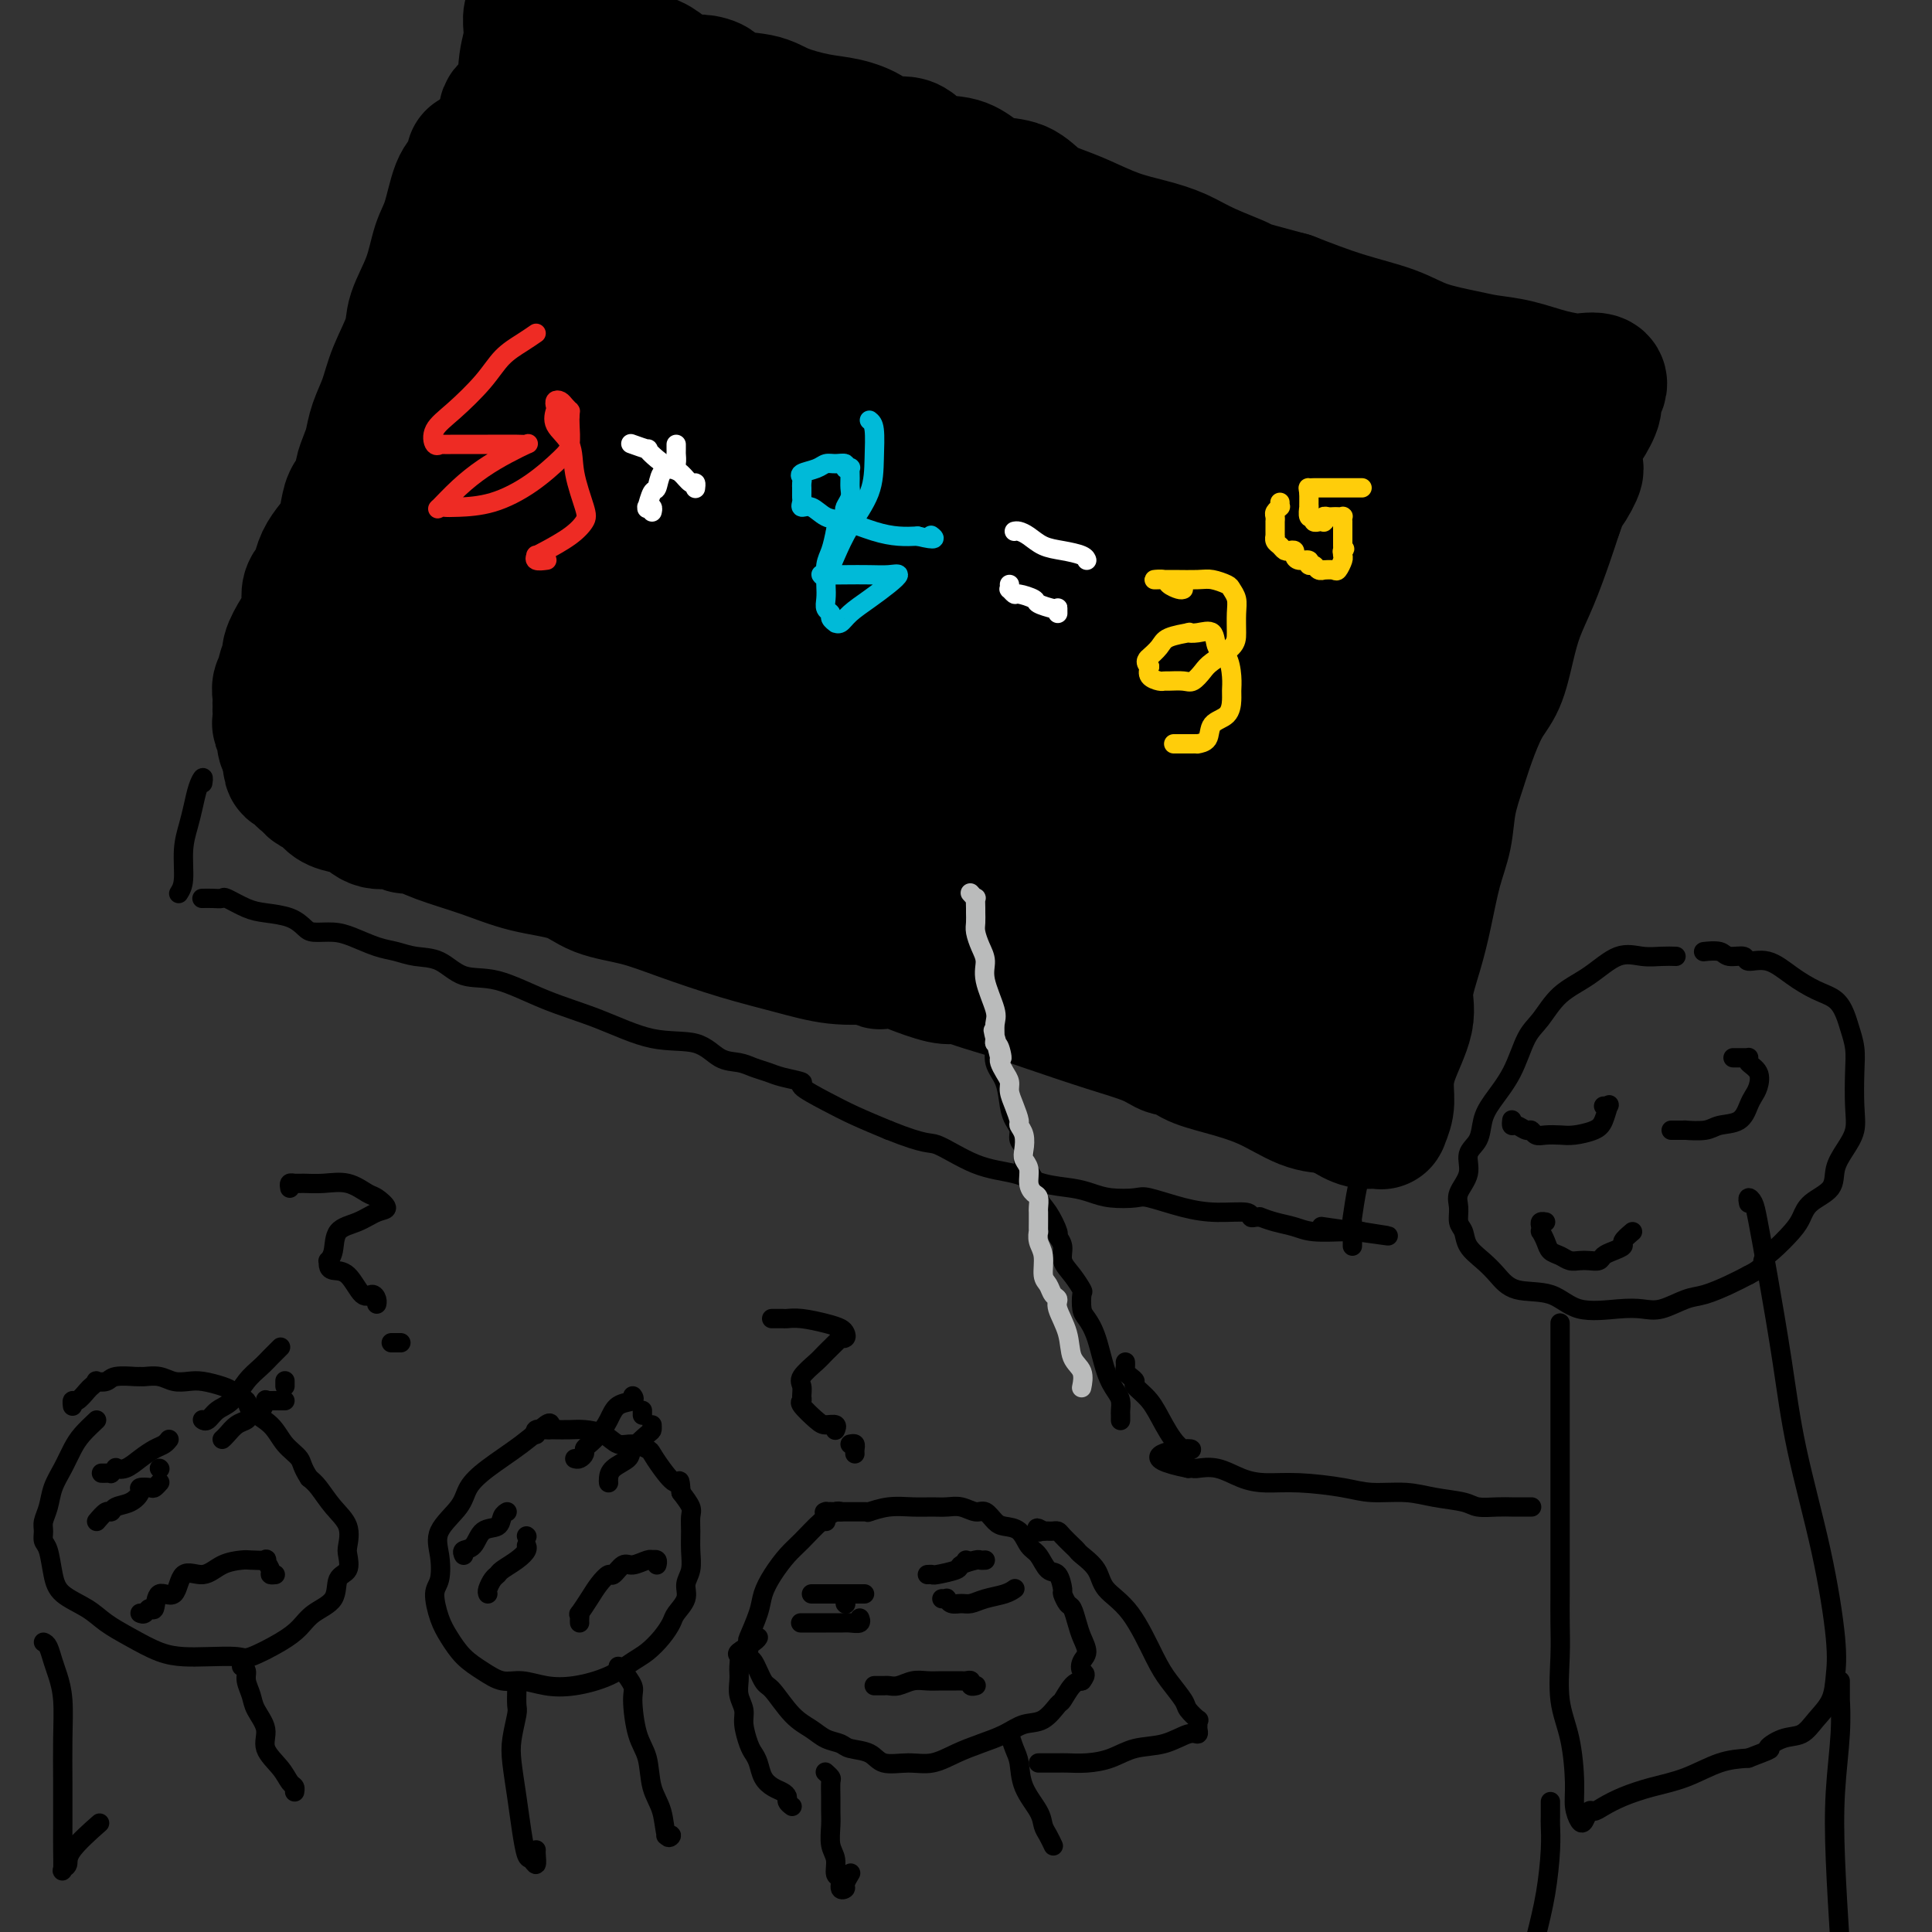 <svg viewBox='0 0 400 400' version='1.1' xmlns='http://www.w3.org/2000/svg' xmlns:xlink='http://www.w3.org/1999/xlink'><rect x="0" y="0" width="400" height="400" fill="#333333" stroke="none"/><g fill='none' stroke='rgb(0,0,0)' stroke-width='28' stroke-linecap='round' stroke-linejoin='round'><path d='M98,33c-0.017,0.080 -0.035,0.160 0,0c0.035,-0.160 0.122,-0.559 0,0c-0.122,0.559 -0.454,2.075 -1,3c-0.546,0.925 -1.306,1.258 -2,3c-0.694,1.742 -1.322,4.893 -2,7c-0.678,2.107 -1.407,3.171 -2,5c-0.593,1.829 -1.051,4.424 -2,7c-0.949,2.576 -2.391,5.133 -3,7c-0.609,1.867 -0.387,3.045 -1,5c-0.613,1.955 -2.062,4.687 -3,7c-0.938,2.313 -1.365,4.209 -2,6c-0.635,1.791 -1.477,3.479 -2,5c-0.523,1.521 -0.728,2.877 -1,4c-0.272,1.123 -0.612,2.013 -1,3c-0.388,0.987 -0.826,2.071 -1,3c-0.174,0.929 -0.086,1.703 0,2c0.086,0.297 0.170,0.116 0,1c-0.170,0.884 -0.594,2.832 -1,4c-0.406,1.168 -0.795,1.557 -1,3c-0.205,1.443 -0.226,3.940 -1,7c-0.774,3.060 -2.302,6.684 -3,10c-0.698,3.316 -0.565,6.324 -1,9c-0.435,2.676 -1.438,5.018 -2,7c-0.562,1.982 -0.684,3.603 -1,5c-0.316,1.397 -0.827,2.570 -1,4c-0.173,1.430 -0.008,3.116 0,4c0.008,0.884 -0.141,0.967 0,1c0.141,0.033 0.570,0.017 1,0'/><path d='M65,155c-0.675,9.024 2.638,3.085 4,1c1.362,-2.085 0.775,-0.317 2,1c1.225,1.317 4.264,2.183 7,3c2.736,0.817 5.169,1.586 8,3c2.831,1.414 6.061,3.475 9,5c2.939,1.525 5.589,2.515 9,4c3.411,1.485 7.584,3.464 11,5c3.416,1.536 6.076,2.630 9,4c2.924,1.370 6.113,3.015 10,4c3.887,0.985 8.471,1.308 13,2c4.529,0.692 9.005,1.753 13,3c3.995,1.247 7.511,2.681 10,3c2.489,0.319 3.950,-0.478 6,0c2.050,0.478 4.690,2.231 7,3c2.310,0.769 4.291,0.555 6,1c1.709,0.445 3.147,1.550 4,2c0.853,0.450 1.121,0.244 1,0c-0.121,-0.244 -0.630,-0.526 0,0c0.630,0.526 2.398,1.859 5,3c2.602,1.141 6.038,2.089 9,3c2.962,0.911 5.451,1.783 9,3c3.549,1.217 8.160,2.777 12,4c3.840,1.223 6.911,2.109 9,3c2.089,0.891 3.196,1.787 4,2c0.804,0.213 1.305,-0.258 2,0c0.695,0.258 1.584,1.246 3,2c1.416,0.754 3.359,1.274 6,2c2.641,0.726 5.980,1.657 9,3c3.020,1.343 5.720,3.098 8,4c2.280,0.902 4.140,0.951 6,1'/><path d='M276,229c13.965,4.922 5.378,1.227 2,0c-3.378,-1.227 -1.547,0.013 0,1c1.547,0.987 2.811,1.720 4,2c1.189,0.280 2.304,0.106 3,0c0.696,-0.106 0.972,-0.146 1,0c0.028,0.146 -0.191,0.476 0,0c0.191,-0.476 0.792,-1.758 1,-3c0.208,-1.242 0.023,-2.444 0,-4c-0.023,-1.556 0.115,-3.465 1,-6c0.885,-2.535 2.516,-5.695 3,-8c0.484,-2.305 -0.179,-3.755 0,-6c0.179,-2.245 1.199,-5.284 2,-8c0.801,-2.716 1.384,-5.110 2,-8c0.616,-2.890 1.267,-6.276 2,-9c0.733,-2.724 1.550,-4.788 2,-7c0.450,-2.212 0.533,-4.574 1,-7c0.467,-2.426 1.319,-4.916 2,-7c0.681,-2.084 1.193,-3.763 2,-6c0.807,-2.237 1.910,-5.032 3,-7c1.090,-1.968 2.169,-3.109 3,-5c0.831,-1.891 1.416,-4.532 2,-7c0.584,-2.468 1.167,-4.765 2,-7c0.833,-2.235 1.917,-4.409 3,-7c1.083,-2.591 2.167,-5.597 3,-8c0.833,-2.403 1.417,-4.201 2,-6'/><path d='M322,106c3.735,-10.251 2.072,-5.877 2,-5c-0.072,0.877 1.445,-1.743 2,-3c0.555,-1.257 0.147,-1.151 0,-1c-0.147,0.151 -0.034,0.348 0,0c0.034,-0.348 -0.011,-1.242 0,-2c0.011,-0.758 0.078,-1.381 0,-2c-0.078,-0.619 -0.300,-1.235 0,-2c0.300,-0.765 1.123,-1.680 2,-3c0.877,-1.320 1.808,-3.047 2,-4c0.192,-0.953 -0.354,-1.133 0,-2c0.354,-0.867 1.608,-2.421 1,-3c-0.608,-0.579 -3.079,-0.183 -4,0c-0.921,0.183 -0.294,0.152 -1,0c-0.706,-0.152 -2.747,-0.424 -5,-1c-2.253,-0.576 -4.720,-1.456 -7,-2c-2.280,-0.544 -4.373,-0.753 -6,-1c-1.627,-0.247 -2.787,-0.533 -5,-1c-2.213,-0.467 -5.480,-1.115 -8,-2c-2.520,-0.885 -4.294,-2.008 -7,-3c-2.706,-0.992 -6.345,-1.855 -10,-3c-3.655,-1.145 -7.328,-2.573 -11,-4'/><path d='M267,62c-11.819,-3.169 -9.366,-2.591 -10,-3c-0.634,-0.409 -4.356,-1.804 -7,-3c-2.644,-1.196 -4.209,-2.194 -6,-3c-1.791,-0.806 -3.809,-1.422 -6,-2c-2.191,-0.578 -4.556,-1.118 -7,-2c-2.444,-0.882 -4.968,-2.105 -7,-3c-2.032,-0.895 -3.572,-1.461 -5,-2c-1.428,-0.539 -2.742,-1.052 -4,-2c-1.258,-0.948 -2.458,-2.332 -4,-3c-1.542,-0.668 -3.425,-0.622 -5,-1c-1.575,-0.378 -2.841,-1.182 -4,-2c-1.159,-0.818 -2.209,-1.651 -4,-2c-1.791,-0.349 -4.323,-0.216 -6,-1c-1.677,-0.784 -2.501,-2.485 -4,-3c-1.499,-0.515 -3.675,0.158 -5,0c-1.325,-0.158 -1.799,-1.145 -3,-2c-1.201,-0.855 -3.128,-1.576 -5,-2c-1.872,-0.424 -3.690,-0.551 -6,-1c-2.310,-0.449 -5.112,-1.221 -7,-2c-1.888,-0.779 -2.861,-1.567 -5,-2c-2.139,-0.433 -5.445,-0.512 -7,-1c-1.555,-0.488 -1.361,-1.387 -2,-2c-0.639,-0.613 -2.113,-0.942 -3,-1c-0.887,-0.058 -1.187,0.154 -2,0c-0.813,-0.154 -2.137,-0.675 -3,-1c-0.863,-0.325 -1.263,-0.454 -2,-1c-0.737,-0.546 -1.811,-1.508 -3,-2c-1.189,-0.492 -2.494,-0.513 -4,-1c-1.506,-0.487 -3.213,-1.439 -4,-2c-0.787,-0.561 -0.653,-0.732 -1,-1c-0.347,-0.268 -1.173,-0.634 -2,-1'/><path d='M124,8c-22.081,-8.354 -5.784,-2.239 0,0c5.784,2.239 1.053,0.600 -1,0c-2.053,-0.600 -1.429,-0.162 -2,0c-0.571,0.162 -2.337,0.049 -3,0c-0.663,-0.049 -0.223,-0.033 0,0c0.223,0.033 0.230,0.084 0,0c-0.230,-0.084 -0.695,-0.301 -1,0c-0.305,0.301 -0.449,1.120 -1,2c-0.551,0.880 -1.510,1.820 -2,3c-0.490,1.180 -0.511,2.600 -1,4c-0.489,1.400 -1.444,2.779 -2,4c-0.556,1.221 -0.712,2.282 -1,3c-0.288,0.718 -0.707,1.091 -1,2c-0.293,0.909 -0.460,2.354 -1,4c-0.540,1.646 -1.454,3.494 -2,5c-0.546,1.506 -0.725,2.670 -1,4c-0.275,1.330 -0.647,2.827 -1,4c-0.353,1.173 -0.687,2.022 -1,3c-0.313,0.978 -0.604,2.084 -1,3c-0.396,0.916 -0.898,1.641 -1,2c-0.102,0.359 0.195,0.353 0,1c-0.195,0.647 -0.881,1.946 -1,3c-0.119,1.054 0.330,1.863 0,3c-0.330,1.137 -1.439,2.604 -2,4c-0.561,1.396 -0.574,2.722 -1,4c-0.426,1.278 -1.265,2.508 -2,4c-0.735,1.492 -1.368,3.246 -2,5'/><path d='M93,75c-3.548,10.419 -1.917,5.467 -2,5c-0.083,-0.467 -1.881,3.550 -3,6c-1.119,2.450 -1.561,3.332 -2,4c-0.439,0.668 -0.876,1.123 -1,2c-0.124,0.877 0.065,2.175 0,3c-0.065,0.825 -0.382,1.177 -1,2c-0.618,0.823 -1.535,2.117 -2,4c-0.465,1.883 -0.477,4.355 -1,6c-0.523,1.645 -1.555,2.462 -2,4c-0.445,1.538 -0.301,3.798 -1,6c-0.699,2.202 -2.240,4.346 -3,6c-0.760,1.654 -0.740,2.819 -1,4c-0.260,1.181 -0.802,2.377 -1,3c-0.198,0.623 -0.053,0.673 0,1c0.053,0.327 0.015,0.930 0,1c-0.015,0.070 -0.006,-0.395 0,0c0.006,0.395 0.010,1.649 0,2c-0.010,0.351 -0.033,-0.201 0,0c0.033,0.201 0.124,1.156 0,2c-0.124,0.844 -0.461,1.578 0,3c0.461,1.422 1.721,3.532 3,5c1.279,1.468 2.576,2.295 4,4c1.424,1.705 2.973,4.287 5,6c2.027,1.713 4.532,2.558 7,4c2.468,1.442 4.900,3.480 8,5c3.100,1.520 6.869,2.520 11,4c4.131,1.480 8.623,3.438 13,5c4.377,1.562 8.640,2.728 13,4c4.360,1.272 8.817,2.649 13,4c4.183,1.351 8.091,2.675 12,4'/><path d='M162,184c11.609,3.860 9.633,3.011 11,3c1.367,-0.011 6.078,0.816 10,2c3.922,1.184 7.056,2.723 10,4c2.944,1.277 5.700,2.290 9,3c3.300,0.710 7.145,1.116 11,2c3.855,0.884 7.719,2.248 11,3c3.281,0.752 5.978,0.894 9,1c3.022,0.106 6.370,0.175 9,1c2.630,0.825 4.542,2.406 6,3c1.458,0.594 2.461,0.200 3,0c0.539,-0.200 0.613,-0.205 1,0c0.387,0.205 1.087,0.621 2,1c0.913,0.379 2.039,0.722 3,1c0.961,0.278 1.756,0.491 3,1c1.244,0.509 2.936,1.314 5,2c2.064,0.686 4.500,1.254 6,2c1.500,0.746 2.063,1.671 3,2c0.937,0.329 2.247,0.062 3,0c0.753,-0.062 0.950,0.081 1,0c0.050,-0.081 -0.048,-0.384 0,-1c0.048,-0.616 0.243,-1.543 1,-3c0.757,-1.457 2.075,-3.444 3,-6c0.925,-2.556 1.455,-5.682 2,-9c0.545,-3.318 1.105,-6.830 2,-11c0.895,-4.170 2.124,-8.999 3,-14c0.876,-5.001 1.400,-10.176 2,-14c0.600,-3.824 1.277,-6.299 2,-9c0.723,-2.701 1.492,-5.629 2,-8c0.508,-2.371 0.754,-4.186 1,-6'/><path d='M296,134c2.485,-11.941 1.699,-6.294 2,-5c0.301,1.294 1.691,-1.767 2,-4c0.309,-2.233 -0.461,-3.640 0,-5c0.461,-1.360 2.154,-2.674 3,-4c0.846,-1.326 0.844,-2.664 1,-4c0.156,-1.336 0.471,-2.669 1,-4c0.529,-1.331 1.273,-2.661 2,-4c0.727,-1.339 1.439,-2.687 2,-4c0.561,-1.313 0.973,-2.590 1,-4c0.027,-1.410 -0.330,-2.952 0,-4c0.330,-1.048 1.348,-1.602 2,-2c0.652,-0.398 0.939,-0.641 1,-1c0.061,-0.359 -0.105,-0.835 0,-1c0.105,-0.165 0.479,-0.020 0,0c-0.479,0.020 -1.813,-0.086 -4,-1c-2.187,-0.914 -5.228,-2.636 -9,-4c-3.772,-1.364 -8.276,-2.369 -13,-3c-4.724,-0.631 -9.668,-0.886 -15,-2c-5.332,-1.114 -11.052,-3.085 -17,-5c-5.948,-1.915 -12.123,-3.775 -17,-5c-4.877,-1.225 -8.456,-1.817 -12,-3c-3.544,-1.183 -7.054,-2.958 -10,-4c-2.946,-1.042 -5.329,-1.351 -7,-2c-1.671,-0.649 -2.630,-1.636 -4,-2c-1.370,-0.364 -3.152,-0.103 -5,-1c-1.848,-0.897 -3.763,-2.952 -6,-4c-2.237,-1.048 -4.794,-1.090 -8,-2c-3.206,-0.910 -7.059,-2.689 -11,-4c-3.941,-1.311 -7.971,-2.156 -12,-3'/><path d='M163,43c-11.680,-4.047 -9.381,-3.166 -10,-3c-0.619,0.166 -4.157,-0.383 -6,-1c-1.843,-0.617 -1.990,-1.301 -3,-2c-1.010,-0.699 -2.881,-1.414 -4,-2c-1.119,-0.586 -1.485,-1.043 -3,-2c-1.515,-0.957 -4.178,-2.413 -6,-3c-1.822,-0.587 -2.802,-0.306 -4,-1c-1.198,-0.694 -2.612,-2.363 -3,-3c-0.388,-0.637 0.251,-0.243 0,0c-0.251,0.243 -1.390,0.336 -2,0c-0.610,-0.336 -0.689,-1.099 -1,-1c-0.311,0.099 -0.855,1.062 -1,1c-0.145,-0.062 0.108,-1.148 0,0c-0.108,1.148 -0.577,4.530 -1,8c-0.423,3.470 -0.799,7.029 -1,10c-0.201,2.971 -0.227,5.353 -1,8c-0.773,2.647 -2.294,5.560 -3,9c-0.706,3.440 -0.596,7.408 -1,11c-0.404,3.592 -1.323,6.808 -2,10c-0.677,3.192 -1.111,6.362 -2,9c-0.889,2.638 -2.233,4.746 -3,7c-0.767,2.254 -0.957,4.654 -2,7c-1.043,2.346 -2.939,4.639 -4,7c-1.061,2.361 -1.286,4.789 -2,7c-0.714,2.211 -1.918,4.203 -3,6c-1.082,1.797 -2.041,3.398 -3,5'/><path d='M92,130c-2.796,6.815 -1.286,4.351 -1,4c0.286,-0.351 -0.650,1.411 -1,2c-0.350,0.589 -0.112,0.004 0,0c0.112,-0.004 0.098,0.574 0,1c-0.098,0.426 -0.281,0.701 0,1c0.281,0.299 1.025,0.621 1,1c-0.025,0.379 -0.819,0.816 0,2c0.819,1.184 3.250,3.115 6,5c2.750,1.885 5.819,3.725 10,6c4.181,2.275 9.476,4.985 16,8c6.524,3.015 14.279,6.335 21,9c6.721,2.665 12.410,4.677 19,7c6.590,2.323 14.081,4.959 21,7c6.919,2.041 13.266,3.488 18,5c4.734,1.512 7.856,3.089 13,5c5.144,1.911 12.308,4.155 17,6c4.692,1.845 6.910,3.289 10,5c3.090,1.711 7.053,3.688 11,5c3.947,1.312 7.879,1.958 11,3c3.121,1.042 5.432,2.481 7,3c1.568,0.519 2.394,0.120 3,0c0.606,-0.120 0.991,0.039 1,0c0.009,-0.039 -0.359,-0.276 0,-1c0.359,-0.724 1.446,-1.936 2,-3c0.554,-1.064 0.577,-1.981 1,-3c0.423,-1.019 1.247,-2.139 2,-4c0.753,-1.861 1.433,-4.463 2,-8c0.567,-3.537 1.019,-8.011 2,-13c0.981,-4.989 2.490,-10.495 4,-16'/><path d='M288,167c1.763,-8.925 2.171,-12.739 3,-18c0.829,-5.261 2.079,-11.969 3,-17c0.921,-5.031 1.514,-8.384 2,-12c0.486,-3.616 0.864,-7.494 1,-10c0.136,-2.506 0.030,-3.641 0,-5c-0.030,-1.359 0.017,-2.944 0,-4c-0.017,-1.056 -0.097,-1.584 0,-2c0.097,-0.416 0.371,-0.721 0,-1c-0.371,-0.279 -1.388,-0.532 -2,-1c-0.612,-0.468 -0.819,-1.153 -2,-2c-1.181,-0.847 -3.337,-1.858 -6,-3c-2.663,-1.142 -5.832,-2.416 -9,-4c-3.168,-1.584 -6.333,-3.477 -11,-5c-4.667,-1.523 -10.835,-2.677 -16,-4c-5.165,-1.323 -9.328,-2.815 -14,-4c-4.672,-1.185 -9.852,-2.065 -15,-3c-5.148,-0.935 -10.263,-1.927 -15,-3c-4.737,-1.073 -9.096,-2.228 -13,-3c-3.904,-0.772 -7.355,-1.163 -11,-2c-3.645,-0.837 -7.485,-2.122 -11,-3c-3.515,-0.878 -6.705,-1.348 -10,-2c-3.295,-0.652 -6.694,-1.485 -9,-2c-2.306,-0.515 -3.520,-0.711 -5,-1c-1.480,-0.289 -3.225,-0.670 -4,-1c-0.775,-0.330 -0.578,-0.610 -1,-1c-0.422,-0.390 -1.461,-0.889 -2,-1c-0.539,-0.111 -0.577,0.166 -1,0c-0.423,-0.166 -1.229,-0.775 -2,-1c-0.771,-0.225 -1.506,-0.064 -2,0c-0.494,0.064 -0.747,0.032 -1,0'/><path d='M135,52c-20.619,-4.791 -6.168,-1.270 -1,0c5.168,1.270 1.052,0.287 -1,1c-2.052,0.713 -2.040,3.122 -3,6c-0.960,2.878 -2.891,6.224 -4,9c-1.109,2.776 -1.397,4.983 -2,8c-0.603,3.017 -1.520,6.845 -2,10c-0.480,3.155 -0.521,5.636 -1,8c-0.479,2.364 -1.395,4.611 -2,7c-0.605,2.389 -0.897,4.919 -1,7c-0.103,2.081 -0.016,3.711 0,5c0.016,1.289 -0.038,2.235 0,3c0.038,0.765 0.168,1.347 0,2c-0.168,0.653 -0.633,1.377 -1,2c-0.367,0.623 -0.637,1.145 -1,2c-0.363,0.855 -0.820,2.042 -1,3c-0.180,0.958 -0.085,1.686 0,2c0.085,0.314 0.159,0.214 0,0c-0.159,-0.214 -0.551,-0.541 0,0c0.551,0.541 2.045,1.950 3,3c0.955,1.050 1.370,1.741 3,3c1.630,1.259 4.475,3.085 8,5c3.525,1.915 7.730,3.918 13,6c5.270,2.082 11.604,4.243 18,6c6.396,1.757 12.855,3.111 19,5c6.145,1.889 11.976,4.313 17,6c5.024,1.687 9.242,2.637 13,4c3.758,1.363 7.057,3.139 11,5c3.943,1.861 8.531,3.808 13,6c4.469,2.192 8.819,4.629 13,7c4.181,2.371 8.195,4.678 12,7c3.805,2.322 7.403,4.661 11,7'/><path d='M269,197c10.310,5.633 6.084,3.714 5,3c-1.084,-0.714 0.975,-0.225 2,0c1.025,0.225 1.016,0.185 1,0c-0.016,-0.185 -0.039,-0.516 0,-1c0.039,-0.484 0.139,-1.121 1,-2c0.861,-0.879 2.482,-1.999 3,-4c0.518,-2.001 -0.068,-4.882 0,-7c0.068,-2.118 0.789,-3.474 1,-6c0.211,-2.526 -0.089,-6.221 0,-10c0.089,-3.779 0.565,-7.642 1,-11c0.435,-3.358 0.828,-6.211 2,-10c1.172,-3.789 3.123,-8.515 5,-13c1.877,-4.485 3.679,-8.728 5,-12c1.321,-3.272 2.160,-5.572 3,-8c0.840,-2.428 1.682,-4.982 2,-7c0.318,-2.018 0.113,-3.499 0,-4c-0.113,-0.501 -0.132,-0.022 0,0c0.132,0.022 0.417,-0.414 0,-1c-0.417,-0.586 -1.536,-1.322 -3,-2c-1.464,-0.678 -3.275,-1.297 -6,-2c-2.725,-0.703 -6.365,-1.489 -11,-2c-4.635,-0.511 -10.266,-0.747 -16,-1c-5.734,-0.253 -11.570,-0.524 -17,-1c-5.430,-0.476 -10.455,-1.158 -16,-2c-5.545,-0.842 -11.611,-1.844 -16,-2c-4.389,-0.156 -7.100,0.536 -9,0c-1.900,-0.536 -2.987,-2.298 -4,-3c-1.013,-0.702 -1.952,-0.343 -4,-1c-2.048,-0.657 -5.205,-2.331 -9,-4c-3.795,-1.669 -8.227,-3.334 -13,-5c-4.773,-1.666 -9.886,-3.333 -15,-5'/><path d='M161,74c-9.418,-3.629 -10.465,-3.700 -12,-4c-1.535,-0.300 -3.560,-0.829 -5,-1c-1.440,-0.171 -2.295,0.015 -3,0c-0.705,-0.015 -1.261,-0.229 -2,0c-0.739,0.229 -1.662,0.903 -3,1c-1.338,0.097 -3.091,-0.384 -4,0c-0.909,0.384 -0.976,1.631 -1,2c-0.024,0.369 -0.006,-0.140 0,0c0.006,0.140 0.002,0.929 0,2c-0.002,1.071 -0.000,2.426 0,4c0.000,1.574 -0.000,3.368 0,5c0.000,1.632 0.002,3.101 0,5c-0.002,1.899 -0.008,4.227 0,6c0.008,1.773 0.029,2.990 0,4c-0.029,1.010 -0.108,1.811 0,3c0.108,1.189 0.401,2.765 1,4c0.599,1.235 1.502,2.128 2,3c0.498,0.872 0.592,1.724 1,2c0.408,0.276 1.131,-0.023 2,0c0.869,0.023 1.885,0.366 3,1c1.115,0.634 2.328,1.557 4,2c1.672,0.443 3.804,0.405 6,1c2.196,0.595 4.455,1.824 7,3c2.545,1.176 5.375,2.300 9,4c3.625,1.700 8.046,3.977 12,6c3.954,2.023 7.441,3.792 11,6c3.559,2.208 7.191,4.854 11,7c3.809,2.146 7.794,3.792 12,6c4.206,2.208 8.632,4.979 12,7c3.368,2.021 5.676,3.292 9,5c3.324,1.708 7.662,3.854 12,6'/><path d='M245,164c12.125,6.476 8.936,4.165 9,4c0.064,-0.165 3.379,1.815 6,3c2.621,1.185 4.548,1.576 6,2c1.452,0.424 2.427,0.882 3,1c0.573,0.118 0.742,-0.106 1,0c0.258,0.106 0.605,0.540 1,0c0.395,-0.540 0.838,-2.053 1,-4c0.162,-1.947 0.045,-4.327 0,-7c-0.045,-2.673 -0.017,-5.640 0,-9c0.017,-3.360 0.022,-7.111 0,-11c-0.022,-3.889 -0.070,-7.914 0,-11c0.070,-3.086 0.257,-5.234 1,-8c0.743,-2.766 2.041,-6.151 3,-9c0.959,-2.849 1.579,-5.164 2,-7c0.421,-1.836 0.643,-3.195 1,-4c0.357,-0.805 0.850,-1.057 1,-1c0.150,0.057 -0.042,0.425 -1,0c-0.958,-0.425 -2.681,-1.641 -5,-2c-2.319,-0.359 -5.233,0.138 -10,0c-4.767,-0.138 -11.388,-0.912 -18,-1c-6.612,-0.088 -13.214,0.510 -20,1c-6.786,0.490 -13.756,0.872 -19,1c-5.244,0.128 -8.761,0.001 -12,0c-3.239,-0.001 -6.198,0.123 -9,0c-2.802,-0.123 -5.447,-0.495 -8,-1c-2.553,-0.505 -5.015,-1.144 -8,-2c-2.985,-0.856 -6.492,-1.928 -10,-3'/><path d='M160,96c-5.817,-1.591 -7.358,-2.568 -9,-3c-1.642,-0.432 -3.385,-0.319 -5,-1c-1.615,-0.681 -3.102,-2.155 -4,-3c-0.898,-0.845 -1.207,-1.061 -2,-1c-0.793,0.061 -2.069,0.398 -3,0c-0.931,-0.398 -1.516,-1.532 -2,-2c-0.484,-0.468 -0.866,-0.269 -1,0c-0.134,0.269 -0.020,0.610 0,1c0.020,0.390 -0.055,0.831 0,1c0.055,0.169 0.240,0.066 0,1c-0.240,0.934 -0.905,2.906 -1,5c-0.095,2.094 0.381,4.311 0,7c-0.381,2.689 -1.619,5.851 -2,8c-0.381,2.149 0.093,3.286 0,5c-0.093,1.714 -0.754,4.004 -1,6c-0.246,1.996 -0.077,3.697 0,5c0.077,1.303 0.063,2.208 0,3c-0.063,0.792 -0.174,1.473 0,2c0.174,0.527 0.632,0.902 1,1c0.368,0.098 0.645,-0.080 2,0c1.355,0.080 3.789,0.419 6,1c2.211,0.581 4.199,1.404 8,2c3.801,0.596 9.417,0.965 16,2c6.583,1.035 14.135,2.736 21,4c6.865,1.264 13.044,2.090 20,3c6.956,0.910 14.690,1.904 21,3c6.310,1.096 11.197,2.294 15,3c3.803,0.706 6.524,0.921 8,1c1.476,0.079 1.707,0.023 2,0c0.293,-0.023 0.646,-0.011 1,0'/><path d='M251,150c18.815,3.086 5.851,1.300 2,0c-3.851,-1.300 1.410,-2.116 4,-3c2.590,-0.884 2.509,-1.838 4,-3c1.491,-1.162 4.553,-2.534 7,-4c2.447,-1.466 4.280,-3.026 6,-4c1.720,-0.974 3.329,-1.363 5,-2c1.671,-0.637 3.404,-1.524 4,-2c0.596,-0.476 0.053,-0.541 0,-1c-0.053,-0.459 0.383,-1.310 0,-2c-0.383,-0.690 -1.584,-1.217 -4,-3c-2.416,-1.783 -6.047,-4.820 -10,-7c-3.953,-2.180 -8.226,-3.501 -13,-5c-4.774,-1.499 -10.048,-3.175 -15,-4c-4.952,-0.825 -9.583,-0.797 -14,0c-4.417,0.797 -8.619,2.364 -12,4c-3.381,1.636 -5.940,3.342 -8,5c-2.060,1.658 -3.622,3.267 -5,4c-1.378,0.733 -2.573,0.588 -3,1c-0.427,0.412 -0.087,1.381 0,2c0.087,0.619 -0.080,0.888 0,1c0.080,0.112 0.406,0.068 1,0c0.594,-0.068 1.457,-0.160 2,0c0.543,0.160 0.765,0.571 2,1c1.235,0.429 3.482,0.874 6,1c2.518,0.126 5.306,-0.068 9,0c3.694,0.068 8.295,0.397 11,0c2.705,-0.397 3.515,-1.521 4,-2c0.485,-0.479 0.645,-0.314 0,0c-0.645,0.314 -2.097,0.777 -4,0c-1.903,-0.777 -4.258,-2.793 -7,-4c-2.742,-1.207 -5.871,-1.603 -9,-2'/><path d='M214,121c-5.336,-1.321 -8.675,-1.625 -12,-2c-3.325,-0.375 -6.635,-0.823 -10,0c-3.365,0.823 -6.783,2.916 -8,4c-1.217,1.084 -0.232,1.159 0,1c0.232,-0.159 -0.288,-0.550 0,0c0.288,0.550 1.386,2.042 3,3c1.614,0.958 3.746,1.381 7,2c3.254,0.619 7.631,1.434 12,2c4.369,0.566 8.729,0.885 13,1c4.271,0.115 8.453,0.027 10,0c1.547,-0.027 0.458,0.007 0,0c-0.458,-0.007 -0.287,-0.054 0,0c0.287,0.054 0.688,0.210 0,0c-0.688,-0.210 -2.465,-0.785 -4,-1c-1.535,-0.215 -2.826,-0.071 -5,0c-2.174,0.071 -5.230,0.070 -8,0c-2.770,-0.070 -5.253,-0.208 -7,0c-1.747,0.208 -2.759,0.763 -3,1c-0.241,0.237 0.290,0.154 0,0c-0.290,-0.154 -1.400,-0.381 0,0c1.400,0.381 5.311,1.370 9,2c3.689,0.630 7.157,0.902 11,1c3.843,0.098 8.063,0.024 12,0c3.937,-0.024 7.591,0.004 10,0c2.409,-0.004 3.572,-0.040 4,0c0.428,0.040 0.122,0.154 0,0c-0.122,-0.154 -0.061,-0.577 0,-1'/><path d='M248,134c5.618,0.099 1.162,0.345 0,0c-1.162,-0.345 0.971,-1.282 2,-2c1.029,-0.718 0.953,-1.217 2,-2c1.047,-0.783 3.215,-1.850 4,-3c0.785,-1.150 0.186,-2.381 0,-3c-0.186,-0.619 0.039,-0.624 0,-1c-0.039,-0.376 -0.343,-1.124 -1,-2c-0.657,-0.876 -1.667,-1.881 -4,-3c-2.333,-1.119 -5.988,-2.354 -9,-4c-3.012,-1.646 -5.380,-3.704 -10,-6c-4.620,-2.296 -11.491,-4.830 -17,-7c-5.509,-2.170 -9.658,-3.975 -14,-6c-4.342,-2.025 -8.879,-4.270 -14,-7c-5.121,-2.730 -10.826,-5.946 -16,-9c-5.174,-3.054 -9.817,-5.947 -13,-8c-3.183,-2.053 -4.906,-3.268 -6,-4c-1.094,-0.732 -1.559,-0.983 -2,-1c-0.441,-0.017 -0.858,0.199 -1,0c-0.142,-0.199 -0.009,-0.812 0,-1c0.009,-0.188 -0.105,0.049 0,0c0.105,-0.049 0.429,-0.383 0,-1c-0.429,-0.617 -1.612,-1.515 -2,-2c-0.388,-0.485 0.019,-0.556 0,-1c-0.019,-0.444 -0.465,-1.259 -1,-2c-0.535,-0.741 -1.161,-1.406 -2,-3c-0.839,-1.594 -1.891,-4.116 -3,-6c-1.109,-1.884 -2.275,-3.129 -3,-4c-0.725,-0.871 -1.009,-1.367 -1,-2c0.009,-0.633 0.310,-1.401 0,-2c-0.310,-0.599 -1.231,-1.028 -2,-2c-0.769,-0.972 -1.384,-2.486 -2,-4'/><path d='M133,36c-2.659,-5.515 -1.305,-4.304 -2,-5c-0.695,-0.696 -3.439,-3.301 -5,-5c-1.561,-1.699 -1.939,-2.493 -2,-3c-0.061,-0.507 0.194,-0.727 0,-1c-0.194,-0.273 -0.837,-0.597 -1,-1c-0.163,-0.403 0.152,-0.883 0,-1c-0.152,-0.117 -0.773,0.130 -1,0c-0.227,-0.130 -0.062,-0.636 0,-1c0.062,-0.364 0.019,-0.587 0,-1c-0.019,-0.413 -0.014,-1.017 0,-1c0.014,0.017 0.038,0.656 0,0c-0.038,-0.656 -0.139,-2.606 -1,-4c-0.861,-1.394 -2.482,-2.233 -3,-3c-0.518,-0.767 0.069,-1.462 0,-2c-0.069,-0.538 -0.792,-0.917 -1,-1c-0.208,-0.083 0.098,0.131 0,0c-0.098,-0.131 -0.601,-0.607 -1,-1c-0.399,-0.393 -0.695,-0.701 -1,-1c-0.305,-0.299 -0.620,-0.587 -1,-1c-0.380,-0.413 -0.823,-0.949 -1,-1c-0.177,-0.051 -0.086,0.384 0,0c0.086,-0.384 0.167,-1.588 0,-2c-0.167,-0.412 -0.584,-0.034 -1,0c-0.416,0.034 -0.833,-0.276 -1,0c-0.167,0.276 -0.083,1.138 0,2'/><path d='M111,3c-1.716,-0.902 -1.005,1.842 -1,4c0.005,2.158 -0.696,3.729 -1,6c-0.304,2.271 -0.211,5.241 -1,7c-0.789,1.759 -2.460,2.307 -3,3c-0.540,0.693 0.052,1.532 0,2c-0.052,0.468 -0.749,0.566 -1,1c-0.251,0.434 -0.056,1.204 0,2c0.056,0.796 -0.027,1.619 0,2c0.027,0.381 0.163,0.321 0,1c-0.163,0.679 -0.625,2.096 -1,3c-0.375,0.904 -0.662,1.294 -1,2c-0.338,0.706 -0.725,1.726 -1,3c-0.275,1.274 -0.437,2.801 -1,4c-0.563,1.199 -1.526,2.068 -2,3c-0.474,0.932 -0.459,1.925 -1,3c-0.541,1.075 -1.637,2.231 -2,3c-0.363,0.769 0.008,1.151 0,2c-0.008,0.849 -0.396,2.165 -1,3c-0.604,0.835 -1.423,1.189 -2,2c-0.577,0.811 -0.913,2.078 -1,3c-0.087,0.922 0.075,1.498 0,2c-0.075,0.502 -0.386,0.931 -1,2c-0.614,1.069 -1.531,2.779 -2,4c-0.469,1.221 -0.491,1.954 -1,3c-0.509,1.046 -1.507,2.405 -2,4c-0.493,1.595 -0.482,3.424 -1,5c-0.518,1.576 -1.564,2.897 -2,4c-0.436,1.103 -0.261,1.986 -1,3c-0.739,1.014 -2.391,2.158 -3,3c-0.609,0.842 -0.174,1.384 0,2c0.174,0.616 0.087,1.308 0,2'/><path d='M78,96c-3.825,8.493 -2.386,3.227 -2,2c0.386,-1.227 -0.281,1.585 -1,3c-0.719,1.415 -1.492,1.431 -2,2c-0.508,0.569 -0.752,1.689 -1,3c-0.248,1.311 -0.500,2.813 -1,4c-0.500,1.187 -1.248,2.060 -2,3c-0.752,0.940 -1.506,1.949 -2,3c-0.494,1.051 -0.726,2.146 -1,3c-0.274,0.854 -0.589,1.468 -1,2c-0.411,0.532 -0.918,0.982 -1,2c-0.082,1.018 0.261,2.604 0,4c-0.261,1.396 -1.127,2.602 -2,4c-0.873,1.398 -1.754,2.990 -2,4c-0.246,1.010 0.144,1.440 0,2c-0.144,0.560 -0.823,1.249 -1,2c-0.177,0.751 0.149,1.563 0,2c-0.149,0.437 -0.772,0.500 -1,1c-0.228,0.500 -0.061,1.439 0,2c0.061,0.561 0.017,0.745 0,1c-0.017,0.255 -0.005,0.580 0,1c0.005,0.420 0.005,0.934 0,1c-0.005,0.066 -0.015,-0.316 0,0c0.015,0.316 0.056,1.332 0,2c-0.056,0.668 -0.207,0.990 0,1c0.207,0.010 0.774,-0.293 1,0c0.226,0.293 0.112,1.182 0,2c-0.112,0.818 -0.223,1.566 0,2c0.223,0.434 0.778,0.552 1,1c0.222,0.448 0.111,1.224 0,2'/><path d='M60,157c0.196,3.537 0.686,1.381 1,1c0.314,-0.381 0.454,1.015 1,2c0.546,0.985 1.500,1.560 2,2c0.500,0.440 0.546,0.747 1,1c0.454,0.253 1.317,0.454 2,1c0.683,0.546 1.188,1.438 2,2c0.812,0.562 1.933,0.796 3,1c1.067,0.204 2.080,0.379 3,1c0.920,0.621 1.747,1.688 3,2c1.253,0.312 2.933,-0.132 4,0c1.067,0.132 1.520,0.840 2,1c0.480,0.160 0.988,-0.229 2,0c1.012,0.229 2.529,1.076 5,2c2.471,0.924 5.897,1.923 9,3c3.103,1.077 5.881,2.230 9,3c3.119,0.770 6.577,1.157 9,2c2.423,0.843 3.811,2.140 6,3c2.189,0.860 5.181,1.281 8,2c2.819,0.719 5.467,1.734 9,3c3.533,1.266 7.951,2.783 12,4c4.049,1.217 7.729,2.134 11,3c3.271,0.866 6.131,1.682 9,2c2.869,0.318 5.745,0.137 7,0c1.255,-0.137 0.888,-0.231 1,0c0.112,0.231 0.701,0.787 1,1c0.299,0.213 0.307,0.081 1,0c0.693,-0.081 2.073,-0.113 3,0c0.927,0.113 1.403,0.370 3,1c1.597,0.630 4.315,1.631 6,2c1.685,0.369 2.339,0.105 3,0c0.661,-0.105 1.331,-0.053 2,0'/><path d='M200,202c6.260,1.111 3.909,0.890 4,1c0.091,0.110 2.624,0.551 4,1c1.376,0.449 1.596,0.905 2,1c0.404,0.095 0.993,-0.171 2,0c1.007,0.171 2.431,0.778 4,1c1.569,0.222 3.283,0.059 5,0c1.717,-0.059 3.437,-0.013 4,0c0.563,0.013 -0.031,-0.008 0,0c0.031,0.008 0.689,0.043 1,0c0.311,-0.043 0.276,-0.165 0,-1c-0.276,-0.835 -0.793,-2.381 -1,-3c-0.207,-0.619 -0.103,-0.309 0,0'/></g>
<g fill='none' stroke='rgb(238,43,36)' stroke-width='4' stroke-linecap='round' stroke-linejoin='round'><path d='M111,69c-0.896,0.615 -1.792,1.231 -3,2c-1.208,0.769 -2.727,1.692 -4,3c-1.273,1.308 -2.298,3.002 -4,5c-1.702,1.998 -4.081,4.301 -6,6c-1.919,1.699 -3.379,2.795 -4,4c-0.621,1.205 -0.402,2.519 0,3c0.402,0.481 0.986,0.129 1,0c0.014,-0.129 -0.543,-0.034 0,0c0.543,0.034 2.187,0.008 4,0c1.813,-0.008 3.795,0.003 6,0c2.205,-0.003 4.632,-0.021 6,0c1.368,0.021 1.676,0.079 2,0c0.324,-0.079 0.664,-0.297 0,0c-0.664,0.297 -2.332,1.109 -4,2c-1.668,0.891 -3.334,1.860 -5,3c-1.666,1.140 -3.330,2.449 -5,4c-1.670,1.551 -3.346,3.343 -4,4c-0.654,0.657 -0.288,0.180 0,0c0.288,-0.180 0.497,-0.061 1,0c0.503,0.061 1.301,0.065 3,0c1.699,-0.065 4.297,-0.199 7,-1c2.703,-0.801 5.509,-2.270 8,-4c2.491,-1.730 4.668,-3.721 6,-5c1.332,-1.279 1.820,-1.844 2,-3c0.180,-1.156 0.051,-2.902 0,-4c-0.051,-1.098 -0.026,-1.549 0,-2'/><path d='M118,86c0.049,-1.109 0.171,-0.882 0,-1c-0.171,-0.118 -0.633,-0.580 -1,-1c-0.367,-0.420 -0.637,-0.798 -1,-1c-0.363,-0.202 -0.818,-0.229 -1,0c-0.182,0.229 -0.089,0.715 0,1c0.089,0.285 0.174,0.370 0,1c-0.174,0.630 -0.609,1.806 0,3c0.609,1.194 2.261,2.405 3,4c0.739,1.595 0.563,3.572 1,6c0.437,2.428 1.486,5.306 2,7c0.514,1.694 0.492,2.204 0,3c-0.492,0.796 -1.454,1.877 -3,3c-1.546,1.123 -3.675,2.287 -5,3c-1.325,0.713 -1.847,0.976 -2,1c-0.153,0.024 0.062,-0.189 0,0c-0.062,0.189 -0.401,0.782 0,1c0.401,0.218 1.543,0.062 2,0c0.457,-0.062 0.228,-0.031 0,0'/></g>
<g fill='none' stroke='rgb(255,255,255)' stroke-width='4' stroke-linecap='round' stroke-linejoin='round'><path d='M131,92c-0.350,-0.125 -0.701,-0.251 0,0c0.701,0.251 2.453,0.878 3,1c0.547,0.122 -0.110,-0.261 0,0c0.110,0.261 0.986,1.165 2,2c1.014,0.835 2.167,1.600 3,2c0.833,0.400 1.348,0.433 2,1c0.652,0.567 1.443,1.667 2,2c0.557,0.333 0.881,-0.103 1,0c0.119,0.103 0.034,0.744 0,1c-0.034,0.256 -0.017,0.128 0,0'/><path d='M140,92c-0.001,0.295 -0.002,0.590 0,1c0.002,0.410 0.008,0.934 0,1c-0.008,0.066 -0.030,-0.325 0,0c0.030,0.325 0.110,1.366 0,2c-0.110,0.634 -0.412,0.861 -1,1c-0.588,0.139 -1.464,0.191 -2,1c-0.536,0.809 -0.733,2.375 -1,3c-0.267,0.625 -0.604,0.310 -1,1c-0.396,0.690 -0.852,2.385 -1,3c-0.148,0.615 0.013,0.151 0,0c-0.013,-0.151 -0.199,0.011 0,0c0.199,-0.011 0.784,-0.195 1,0c0.216,0.195 0.062,0.770 0,1c-0.062,0.230 -0.031,0.115 0,0'/></g>
<g fill='none' stroke='rgb(0,186,216)' stroke-width='4' stroke-linecap='round' stroke-linejoin='round'><path d='M180,87c0.419,0.332 0.839,0.664 1,2c0.161,1.336 0.065,3.676 0,6c-0.065,2.324 -0.098,4.633 -1,7c-0.902,2.367 -2.672,4.792 -4,7c-1.328,2.208 -2.215,4.199 -3,6c-0.785,1.801 -1.466,3.411 -2,4c-0.534,0.589 -0.919,0.158 -1,0c-0.081,-0.158 0.141,-0.044 1,0c0.859,0.044 2.355,0.017 4,0c1.645,-0.017 3.438,-0.024 5,0c1.562,0.024 2.892,0.079 4,0c1.108,-0.079 1.993,-0.290 2,0c0.007,0.290 -0.864,1.083 -2,2c-1.136,0.917 -2.538,1.959 -4,3c-1.462,1.041 -2.984,2.080 -4,3c-1.016,0.920 -1.525,1.722 -2,2c-0.475,0.278 -0.916,0.034 -1,0c-0.084,-0.034 0.188,0.143 0,0c-0.188,-0.143 -0.835,-0.607 -1,-1c-0.165,-0.393 0.151,-0.717 0,-1c-0.151,-0.283 -0.770,-0.525 -1,-1c-0.230,-0.475 -0.073,-1.183 0,-2c0.073,-0.817 0.061,-1.745 0,-3c-0.061,-1.255 -0.170,-2.838 0,-4c0.170,-1.162 0.620,-1.903 1,-3c0.380,-1.097 0.690,-2.548 1,-4'/><path d='M173,110c0.476,-2.572 0.667,-2.001 1,-2c0.333,0.001 0.807,-0.566 1,-1c0.193,-0.434 0.104,-0.735 0,-1c-0.104,-0.265 -0.224,-0.495 0,-1c0.224,-0.505 0.793,-1.284 1,-2c0.207,-0.716 0.051,-1.368 0,-2c-0.051,-0.632 0.002,-1.245 0,-2c-0.002,-0.755 -0.059,-1.652 0,-2c0.059,-0.348 0.234,-0.147 0,0c-0.234,0.147 -0.876,0.238 -1,0c-0.124,-0.238 0.271,-0.807 0,-1c-0.271,-0.193 -1.207,-0.010 -2,0c-0.793,0.010 -1.442,-0.152 -2,0c-0.558,0.152 -1.025,0.619 -2,1c-0.975,0.381 -2.457,0.676 -3,1c-0.543,0.324 -0.145,0.678 0,1c0.145,0.322 0.039,0.611 0,1c-0.039,0.389 -0.010,0.877 0,1c0.010,0.123 0.001,-0.121 0,0c-0.001,0.121 0.005,0.605 0,1c-0.005,0.395 -0.021,0.701 0,1c0.021,0.299 0.079,0.590 0,1c-0.079,0.410 -0.294,0.940 0,1c0.294,0.060 1.096,-0.348 2,0c0.904,0.348 1.911,1.452 3,2c1.089,0.548 2.261,0.539 4,1c1.739,0.461 4.045,1.393 6,2c1.955,0.607 3.559,0.888 5,1c1.441,0.112 2.721,0.056 4,0'/><path d='M190,111c4.400,1.089 3.400,0.311 3,0c-0.400,-0.311 -0.200,-0.156 0,0'/></g>
<g fill='none' stroke='rgb(255,255,255)' stroke-width='4' stroke-linecap='round' stroke-linejoin='round'><path d='M210,110c0.263,-0.059 0.526,-0.118 1,0c0.474,0.118 1.160,0.414 2,1c0.840,0.586 1.833,1.464 3,2c1.167,0.536 2.509,0.732 4,1c1.491,0.268 3.132,0.608 4,1c0.868,0.392 0.965,0.836 1,1c0.035,0.164 0.010,0.047 0,0c-0.010,-0.047 -0.005,-0.023 0,0'/><path d='M209,121c0.029,0.455 0.057,0.909 0,1c-0.057,0.091 -0.200,-0.183 0,0c0.200,0.183 0.743,0.823 1,1c0.257,0.177 0.226,-0.110 1,0c0.774,0.110 2.351,0.617 3,1c0.649,0.383 0.370,0.642 1,1c0.630,0.358 2.169,0.814 3,1c0.831,0.186 0.955,0.101 1,0c0.045,-0.101 0.012,-0.220 0,0c-0.012,0.220 -0.003,0.777 0,1c0.003,0.223 0.002,0.111 0,0'/></g>
<g fill='none' stroke='rgb(255,205,10)' stroke-width='4' stroke-linecap='round' stroke-linejoin='round'><path d='M245,122c-0.209,0.083 -0.417,0.166 -1,0c-0.583,-0.166 -1.540,-0.580 -2,-1c-0.460,-0.420 -0.421,-0.845 -1,-1c-0.579,-0.155 -1.774,-0.041 -2,0c-0.226,0.041 0.519,0.010 1,0c0.481,-0.010 0.700,0.000 1,0c0.300,-0.000 0.682,-0.012 2,0c1.318,0.012 3.572,0.047 5,0c1.428,-0.047 2.029,-0.176 3,0c0.971,0.176 2.313,0.659 3,1c0.687,0.341 0.720,0.541 1,1c0.280,0.459 0.808,1.176 1,2c0.192,0.824 0.049,1.753 0,3c-0.049,1.247 -0.005,2.811 0,4c0.005,1.189 -0.028,2.003 -1,3c-0.972,0.997 -2.884,2.176 -4,3c-1.116,0.824 -1.437,1.292 -2,2c-0.563,0.708 -1.368,1.654 -2,2c-0.632,0.346 -1.091,0.090 -2,0c-0.909,-0.090 -2.268,-0.016 -3,0c-0.732,0.016 -0.835,-0.027 -1,0c-0.165,0.027 -0.391,0.123 -1,0c-0.609,-0.123 -1.603,-0.464 -2,-1c-0.397,-0.536 -0.199,-1.268 0,-2'/><path d='M238,138c-1.364,-0.942 -0.273,-1.797 0,-2c0.273,-0.203 -0.272,0.247 0,0c0.272,-0.247 1.359,-1.190 2,-2c0.641,-0.810 0.834,-1.488 2,-2c1.166,-0.512 3.306,-0.859 4,-1c0.694,-0.141 -0.056,-0.076 0,0c0.056,0.076 0.919,0.162 2,0c1.081,-0.162 2.381,-0.573 3,0c0.619,0.573 0.558,2.130 1,3c0.442,0.870 1.385,1.052 2,2c0.615,0.948 0.900,2.661 1,4c0.100,1.339 0.015,2.302 0,3c-0.015,0.698 0.041,1.129 0,2c-0.041,0.871 -0.178,2.181 -1,3c-0.822,0.819 -2.328,1.148 -3,2c-0.672,0.852 -0.509,2.228 -1,3c-0.491,0.772 -1.637,0.939 -2,1c-0.363,0.061 0.058,0.016 0,0c-0.058,-0.016 -0.594,-0.004 -1,0c-0.406,0.004 -0.683,0.001 -1,0c-0.317,-0.001 -0.672,-0.000 -1,0c-0.328,0.000 -0.627,0.000 -1,0c-0.373,-0.000 -0.821,-0.000 -1,0c-0.179,0.000 -0.090,0.000 0,0'/><path d='M265,104c0.008,0.416 0.016,0.832 0,1c-0.016,0.168 -0.057,0.087 0,0c0.057,-0.087 0.211,-0.182 0,0c-0.211,0.182 -0.789,0.640 -1,1c-0.211,0.360 -0.057,0.622 0,1c0.057,0.378 0.015,0.871 0,1c-0.015,0.129 -0.004,-0.105 0,0c0.004,0.105 0.001,0.549 0,1c-0.001,0.451 -0.001,0.908 0,1c0.001,0.092 0.003,-0.183 0,0c-0.003,0.183 -0.012,0.823 0,1c0.012,0.177 0.044,-0.110 0,0c-0.044,0.110 -0.166,0.617 0,1c0.166,0.383 0.618,0.641 1,1c0.382,0.359 0.692,0.818 1,1c0.308,0.182 0.612,0.086 1,0c0.388,-0.086 0.860,-0.163 1,0c0.140,0.163 -0.050,0.564 0,1c0.050,0.436 0.342,0.905 1,1c0.658,0.095 1.683,-0.185 2,0c0.317,0.185 -0.075,0.834 0,1c0.075,0.166 0.615,-0.152 1,0c0.385,0.152 0.614,0.775 1,1c0.386,0.225 0.930,0.054 1,0c0.070,-0.054 -0.335,0.011 0,0c0.335,-0.011 1.410,-0.097 2,0c0.590,0.097 0.694,0.376 1,0c0.306,-0.376 0.813,-1.409 1,-2c0.187,-0.591 0.053,-0.740 0,-1c-0.053,-0.260 -0.027,-0.630 0,-1'/><path d='M278,114c0.774,-0.632 0.207,-0.212 0,0c-0.207,0.212 -0.056,0.216 0,0c0.056,-0.216 0.015,-0.650 0,-1c-0.015,-0.350 -0.004,-0.615 0,-1c0.004,-0.385 0.001,-0.891 0,-1c-0.001,-0.109 -0.000,0.177 0,0c0.000,-0.177 0.000,-0.817 0,-1c-0.000,-0.183 -0.000,0.091 0,0c0.000,-0.091 0.001,-0.546 0,-1c-0.001,-0.454 -0.003,-0.906 0,-1c0.003,-0.094 0.012,0.171 0,0c-0.012,-0.171 -0.044,-0.778 0,-1c0.044,-0.222 0.166,-0.061 0,0c-0.166,0.061 -0.619,0.020 -1,0c-0.381,-0.020 -0.689,-0.019 -1,0c-0.311,0.019 -0.623,0.058 -1,0c-0.377,-0.058 -0.818,-0.212 -1,0c-0.182,0.212 -0.105,0.790 0,1c0.105,0.210 0.239,0.052 0,0c-0.239,-0.052 -0.853,0.002 -1,0c-0.147,-0.002 0.171,-0.061 0,0c-0.171,0.061 -0.830,0.241 -1,0c-0.170,-0.241 0.151,-0.904 0,-1c-0.151,-0.096 -0.772,0.375 -1,0c-0.228,-0.375 -0.061,-1.595 0,-2c0.061,-0.405 0.016,0.006 0,0c-0.016,-0.006 -0.005,-0.430 0,-1c0.005,-0.570 0.002,-1.285 0,-2'/><path d='M271,102c-0.205,-1.155 -0.218,-1.041 0,-1c0.218,0.041 0.668,0.011 1,0c0.332,-0.011 0.548,-0.003 1,0c0.452,0.003 1.140,0.001 2,0c0.860,-0.001 1.890,-0.000 3,0c1.110,0.000 2.299,0.000 3,0c0.701,-0.000 0.915,-0.000 1,0c0.085,0.000 0.043,0.000 0,0'/></g>
<g fill='none' stroke='rgb(0,0,0)' stroke-width='4' stroke-linecap='round' stroke-linejoin='round'><path d='M42,186c-0.167,0.004 -0.334,0.008 0,0c0.334,-0.008 1.168,-0.027 2,0c0.832,0.027 1.661,0.100 2,0c0.339,-0.100 0.188,-0.374 1,0c0.812,0.374 2.586,1.397 4,2c1.414,0.603 2.468,0.788 4,1c1.532,0.212 3.542,0.451 5,1c1.458,0.549 2.364,1.408 3,2c0.636,0.592 1.002,0.918 2,1c0.998,0.082 2.629,-0.080 4,0c1.371,0.080 2.484,0.400 4,1c1.516,0.600 3.436,1.478 5,2c1.564,0.522 2.774,0.687 4,1c1.226,0.313 2.469,0.776 4,1c1.531,0.224 3.349,0.211 5,1c1.651,0.789 3.134,2.380 5,3c1.866,0.620 4.116,0.268 7,1c2.884,0.732 6.402,2.546 10,4c3.598,1.454 7.274,2.546 11,4c3.726,1.454 7.501,3.268 11,4c3.499,0.732 6.723,0.381 9,1c2.277,0.619 3.608,2.207 5,3c1.392,0.793 2.844,0.790 4,1c1.156,0.210 2.015,0.632 3,1c0.985,0.368 2.096,0.682 3,1c0.904,0.318 1.600,0.640 3,1c1.400,0.360 3.502,0.757 4,1c0.498,0.243 -0.609,0.333 0,1c0.609,0.667 2.933,1.910 5,3c2.067,1.090 3.876,2.026 6,3c2.124,0.974 4.562,1.987 7,3'/><path d='M184,234c8.077,3.246 8.271,2.361 10,3c1.729,0.639 4.994,2.801 8,4c3.006,1.199 5.755,1.435 8,2c2.245,0.565 3.988,1.458 6,2c2.012,0.542 4.292,0.732 6,1c1.708,0.268 2.843,0.614 4,1c1.157,0.386 2.337,0.811 4,1c1.663,0.189 3.808,0.141 5,0c1.192,-0.141 1.429,-0.374 3,0c1.571,0.374 4.476,1.354 7,2c2.524,0.646 4.667,0.958 7,1c2.333,0.042 4.858,-0.186 6,0c1.142,0.186 0.903,0.785 1,1c0.097,0.215 0.532,0.046 1,0c0.468,-0.046 0.969,0.030 1,0c0.031,-0.030 -0.406,-0.166 0,0c0.406,0.166 1.657,0.633 3,1c1.343,0.367 2.780,0.634 4,1c1.220,0.366 2.224,0.830 4,1c1.776,0.170 4.324,0.046 6,0c1.676,-0.046 2.479,-0.013 3,0c0.521,0.013 0.761,0.007 1,0'/><path d='M282,255c10.405,1.607 3.417,0.625 -1,0c-4.417,-0.625 -6.262,-0.893 -7,-1c-0.738,-0.107 -0.369,-0.054 0,0'/><path d='M37,185c0.446,-0.715 0.893,-1.430 1,-3c0.107,-1.570 -0.125,-3.995 0,-6c0.125,-2.005 0.608,-3.591 1,-5c0.392,-1.409 0.693,-2.640 1,-4c0.307,-1.360 0.618,-2.849 1,-4c0.382,-1.151 0.834,-1.964 1,-2c0.166,-0.036 0.048,0.704 0,1c-0.048,0.296 -0.024,0.148 0,0'/><path d='M280,258c0.024,-2.164 0.048,-4.327 0,-5c-0.048,-0.673 -0.167,0.145 0,-1c0.167,-1.145 0.619,-4.254 1,-6c0.381,-1.746 0.690,-2.128 1,-4c0.310,-1.872 0.622,-5.235 1,-7c0.378,-1.765 0.822,-1.933 1,-2c0.178,-0.067 0.089,-0.034 0,0'/><path d='M347,198c-0.929,-0.026 -1.858,-0.053 -3,0c-1.142,0.053 -2.497,0.184 -4,0c-1.503,-0.184 -3.154,-0.685 -5,0c-1.846,0.685 -3.886,2.555 -6,4c-2.114,1.445 -4.303,2.466 -6,4c-1.697,1.534 -2.903,3.582 -4,5c-1.097,1.418 -2.085,2.207 -3,4c-0.915,1.793 -1.756,4.590 -3,7c-1.244,2.410 -2.892,4.433 -4,6c-1.108,1.567 -1.678,2.678 -2,4c-0.322,1.322 -0.398,2.857 -1,4c-0.602,1.143 -1.732,1.896 -2,3c-0.268,1.104 0.324,2.560 0,4c-0.324,1.440 -1.564,2.864 -2,4c-0.436,1.136 -0.070,1.984 0,3c0.070,1.016 -0.158,2.200 0,3c0.158,0.800 0.703,1.217 1,2c0.297,0.783 0.347,1.934 1,3c0.653,1.066 1.910,2.048 3,3c1.090,0.952 2.013,1.873 3,3c0.987,1.127 2.038,2.459 4,3c1.962,0.541 4.834,0.290 7,1c2.166,0.710 3.626,2.379 6,3c2.374,0.621 5.663,0.192 8,0c2.337,-0.192 3.724,-0.148 5,0c1.276,0.148 2.441,0.402 4,0c1.559,-0.402 3.511,-1.458 5,-2c1.489,-0.542 2.516,-0.569 4,-1c1.484,-0.431 3.424,-1.266 5,-2c1.576,-0.734 2.788,-1.367 4,-2'/><path d='M362,264c3.400,-1.696 2.901,-2.435 3,-3c0.099,-0.565 0.798,-0.954 2,-2c1.202,-1.046 2.909,-2.747 4,-4c1.091,-1.253 1.566,-2.057 2,-3c0.434,-0.943 0.828,-2.026 2,-3c1.172,-0.974 3.123,-1.839 4,-3c0.877,-1.161 0.680,-2.617 1,-4c0.320,-1.383 1.158,-2.694 2,-4c0.842,-1.306 1.686,-2.608 2,-4c0.314,-1.392 0.096,-2.875 0,-5c-0.096,-2.125 -0.069,-4.891 0,-7c0.069,-2.109 0.179,-3.562 0,-5c-0.179,-1.438 -0.648,-2.863 -1,-4c-0.352,-1.137 -0.589,-1.987 -1,-3c-0.411,-1.013 -0.997,-2.190 -2,-3c-1.003,-0.810 -2.424,-1.254 -4,-2c-1.576,-0.746 -3.308,-1.792 -5,-3c-1.692,-1.208 -3.344,-2.576 -5,-3c-1.656,-0.424 -3.317,0.097 -4,0c-0.683,-0.097 -0.390,-0.810 -1,-1c-0.610,-0.190 -2.125,0.145 -3,0c-0.875,-0.145 -1.111,-0.771 -2,-1c-0.889,-0.229 -2.432,-0.062 -3,0c-0.568,0.062 -0.162,0.018 0,0c0.162,-0.018 0.081,-0.009 0,0'/><path d='M313,232c0.016,-0.122 0.032,-0.244 0,0c-0.032,0.244 -0.111,0.854 0,1c0.111,0.146 0.413,-0.171 1,0c0.587,0.171 1.459,0.830 2,1c0.541,0.170 0.752,-0.150 1,0c0.248,0.150 0.535,0.770 1,1c0.465,0.230 1.108,0.071 2,0c0.892,-0.071 2.032,-0.055 3,0c0.968,0.055 1.763,0.148 3,0c1.237,-0.148 2.916,-0.537 4,-1c1.084,-0.463 1.572,-1.000 2,-2c0.428,-1.000 0.795,-2.464 1,-3c0.205,-0.536 0.247,-0.144 0,0c-0.247,0.144 -0.785,0.041 -1,0c-0.215,-0.041 -0.108,-0.021 0,0'/><path d='M346,234c0.168,-0.002 0.336,-0.004 1,0c0.664,0.004 1.823,0.014 2,0c0.177,-0.014 -0.629,-0.052 0,0c0.629,0.052 2.693,0.194 4,0c1.307,-0.194 1.856,-0.722 3,-1c1.144,-0.278 2.883,-0.305 4,-1c1.117,-0.695 1.612,-2.060 2,-3c0.388,-0.940 0.668,-1.457 1,-2c0.332,-0.543 0.716,-1.112 1,-2c0.284,-0.888 0.469,-2.094 0,-3c-0.469,-0.906 -1.592,-1.511 -2,-2c-0.408,-0.489 -0.103,-0.863 0,-1c0.103,-0.137 0.003,-0.037 0,0c-0.003,0.037 0.092,0.010 0,0c-0.092,-0.010 -0.371,-0.003 -1,0c-0.629,0.003 -1.608,0.001 -2,0c-0.392,-0.001 -0.196,-0.000 0,0'/><path d='M338,255c-0.891,0.756 -1.782,1.513 -2,2c-0.218,0.487 0.237,0.705 0,1c-0.237,0.295 -1.166,0.667 -2,1c-0.834,0.333 -1.574,0.626 -2,1c-0.426,0.374 -0.536,0.829 -1,1c-0.464,0.171 -1.280,0.058 -2,0c-0.720,-0.058 -1.345,-0.059 -2,0c-0.655,0.059 -1.342,0.180 -2,0c-0.658,-0.180 -1.287,-0.660 -2,-1c-0.713,-0.340 -1.511,-0.539 -2,-1c-0.489,-0.461 -0.668,-1.185 -1,-2c-0.332,-0.815 -0.817,-1.721 -1,-2c-0.183,-0.279 -0.063,0.069 0,0c0.063,-0.069 0.068,-0.555 0,-1c-0.068,-0.445 -0.211,-0.851 0,-1c0.211,-0.149 0.774,-0.043 1,0c0.226,0.043 0.113,0.021 0,0'/><path d='M323,274c-0.000,-0.075 -0.000,-0.149 0,0c0.000,0.149 0.000,0.523 0,1c-0.000,0.477 -0.000,1.057 0,3c0.000,1.943 0.000,5.248 0,8c-0.000,2.752 -0.000,4.949 0,7c0.000,2.051 0.000,3.954 0,6c-0.000,2.046 -0.000,4.234 0,6c0.000,1.766 0.000,3.111 0,5c-0.000,1.889 -0.000,4.324 0,6c0.000,1.676 0.001,2.594 0,4c-0.001,1.406 -0.002,3.301 0,5c0.002,1.699 0.007,3.202 0,5c-0.007,1.798 -0.026,3.891 0,6c0.026,2.109 0.097,4.234 0,7c-0.097,2.766 -0.363,6.174 0,9c0.363,2.826 1.354,5.071 2,8c0.646,2.929 0.947,6.543 1,9c0.053,2.457 -0.141,3.759 0,5c0.141,1.241 0.617,2.421 1,3c0.383,0.579 0.673,0.556 1,0c0.327,-0.556 0.689,-1.644 1,-2c0.311,-0.356 0.569,0.019 1,0c0.431,-0.019 1.033,-0.432 2,-1c0.967,-0.568 2.298,-1.290 4,-2c1.702,-0.710 3.776,-1.407 6,-2c2.224,-0.593 4.599,-1.083 7,-2c2.401,-0.917 4.829,-2.262 7,-3c2.171,-0.738 4.086,-0.869 6,-1'/><path d='M362,364c6.194,-2.349 4.178,-1.723 4,-2c-0.178,-0.277 1.483,-1.458 3,-2c1.517,-0.542 2.892,-0.445 4,-1c1.108,-0.555 1.950,-1.761 3,-3c1.050,-1.239 2.307,-2.512 3,-4c0.693,-1.488 0.822,-3.193 1,-5c0.178,-1.807 0.406,-3.718 0,-8c-0.406,-4.282 -1.446,-10.935 -3,-18c-1.554,-7.065 -3.620,-14.540 -5,-21c-1.380,-6.460 -2.072,-11.904 -3,-18c-0.928,-6.096 -2.091,-12.845 -3,-18c-0.909,-5.155 -1.564,-8.716 -2,-11c-0.436,-2.284 -0.653,-3.293 -1,-4c-0.347,-0.707 -0.824,-1.113 -1,-1c-0.176,0.113 -0.050,0.747 0,1c0.050,0.253 0.025,0.127 0,0'/><path d='M317,312c0.095,-0.000 0.189,-0.000 0,0c-0.189,0.000 -0.663,0.001 -1,0c-0.337,-0.001 -0.538,-0.003 -1,0c-0.462,0.003 -1.186,0.012 -2,0c-0.814,-0.012 -1.720,-0.046 -3,0c-1.280,0.046 -2.936,0.171 -4,0c-1.064,-0.171 -1.536,-0.637 -3,-1c-1.464,-0.363 -3.919,-0.623 -6,-1c-2.081,-0.377 -3.788,-0.871 -6,-1c-2.212,-0.129 -4.929,0.107 -7,0c-2.071,-0.107 -3.494,-0.558 -6,-1c-2.506,-0.442 -6.094,-0.875 -9,-1c-2.906,-0.125 -5.132,0.058 -7,0c-1.868,-0.058 -3.380,-0.355 -5,-1c-1.620,-0.645 -3.348,-1.637 -5,-2c-1.652,-0.363 -3.226,-0.097 -4,0c-0.774,0.097 -0.747,0.026 -1,0c-0.253,-0.026 -0.787,-0.007 -1,0c-0.213,0.007 -0.107,0.004 0,0'/><path d='M246,304c-11.266,-2.206 -3.930,-3.722 -1,-4c2.930,-0.278 1.455,0.683 0,0c-1.455,-0.683 -2.890,-3.009 -4,-5c-1.110,-1.991 -1.895,-3.647 -3,-5c-1.105,-1.353 -2.531,-2.404 -3,-3c-0.469,-0.596 0.018,-0.738 0,-1c-0.018,-0.262 -0.541,-0.645 -1,-1c-0.459,-0.355 -0.855,-0.683 -1,-1c-0.145,-0.317 -0.039,-0.624 0,-1c0.039,-0.376 0.011,-0.822 0,-1c-0.011,-0.178 -0.006,-0.089 0,0'/><path d='M232,294c-0.001,0.096 -0.003,0.192 0,0c0.003,-0.192 0.009,-0.673 0,-1c-0.009,-0.327 -0.033,-0.499 0,-1c0.033,-0.501 0.121,-1.332 0,-2c-0.121,-0.668 -0.453,-1.175 -1,-2c-0.547,-0.825 -1.310,-1.969 -2,-4c-0.690,-2.031 -1.308,-4.948 -2,-7c-0.692,-2.052 -1.459,-3.238 -2,-4c-0.541,-0.762 -0.857,-1.099 -1,-2c-0.143,-0.901 -0.114,-2.366 0,-3c0.114,-0.634 0.314,-0.436 0,-1c-0.314,-0.564 -1.140,-1.889 -2,-3c-0.860,-1.111 -1.753,-2.010 -2,-3c-0.247,-0.990 0.151,-2.073 0,-3c-0.151,-0.927 -0.851,-1.697 -1,-2c-0.149,-0.303 0.254,-0.139 0,-1c-0.254,-0.861 -1.163,-2.748 -2,-4c-0.837,-1.252 -1.601,-1.868 -2,-3c-0.399,-1.132 -0.432,-2.779 -1,-4c-0.568,-1.221 -1.672,-2.018 -2,-3c-0.328,-0.982 0.119,-2.151 0,-3c-0.119,-0.849 -0.804,-1.378 -1,-2c-0.196,-0.622 0.097,-1.338 0,-2c-0.097,-0.662 -0.586,-1.272 -1,-2c-0.414,-0.728 -0.755,-1.574 -1,-3c-0.245,-1.426 -0.394,-3.432 -1,-5c-0.606,-1.568 -1.667,-2.699 -2,-4c-0.333,-1.301 0.064,-2.773 0,-4c-0.064,-1.227 -0.590,-2.208 -1,-3c-0.410,-0.792 -0.705,-1.396 -1,-2'/><path d='M204,211c-4.494,-13.482 -1.730,-5.686 -1,-4c0.730,1.686 -0.574,-2.736 -1,-5c-0.426,-2.264 0.026,-2.368 0,-3c-0.026,-0.632 -0.529,-1.792 -1,-3c-0.471,-1.208 -0.911,-2.463 -1,-3c-0.089,-0.537 0.172,-0.357 0,0c-0.172,0.357 -0.778,0.891 -1,0c-0.222,-0.891 -0.059,-3.205 0,-4c0.059,-0.795 0.016,-0.069 0,0c-0.016,0.069 -0.004,-0.518 0,0c0.004,0.518 0.001,2.139 0,3c-0.001,0.861 -0.000,0.960 0,1c0.000,0.040 0.000,0.020 0,0'/></g>
<g fill='none' stroke='rgb(186,187,187)' stroke-width='4' stroke-linecap='round' stroke-linejoin='round'><path d='M224,287c-0.057,0.280 -0.114,0.559 0,0c0.114,-0.559 0.399,-1.957 0,-3c-0.399,-1.043 -1.483,-1.732 -2,-3c-0.517,-1.268 -0.467,-3.117 -1,-5c-0.533,-1.883 -1.649,-3.801 -2,-5c-0.351,-1.199 0.065,-1.679 0,-2c-0.065,-0.321 -0.610,-0.484 -1,-1c-0.390,-0.516 -0.626,-1.386 -1,-2c-0.374,-0.614 -0.885,-0.972 -1,-2c-0.115,-1.028 0.165,-2.726 0,-4c-0.165,-1.274 -0.776,-2.124 -1,-3c-0.224,-0.876 -0.060,-1.778 0,-2c0.060,-0.222 0.017,0.235 0,0c-0.017,-0.235 -0.007,-1.162 0,-2c0.007,-0.838 0.012,-1.589 0,-2c-0.012,-0.411 -0.041,-0.484 0,-1c0.041,-0.516 0.151,-1.475 0,-2c-0.151,-0.525 -0.563,-0.615 -1,-1c-0.437,-0.385 -0.901,-1.065 -1,-2c-0.099,-0.935 0.166,-2.124 0,-3c-0.166,-0.876 -0.762,-1.437 -1,-2c-0.238,-0.563 -0.119,-1.126 0,-2c0.119,-0.874 0.238,-2.058 0,-3c-0.238,-0.942 -0.834,-1.642 -1,-2c-0.166,-0.358 0.096,-0.375 0,-1c-0.096,-0.625 -0.551,-1.859 -1,-3c-0.449,-1.141 -0.891,-2.190 -1,-3c-0.109,-0.810 0.115,-1.382 0,-2c-0.115,-0.618 -0.569,-1.282 -1,-2c-0.431,-0.718 -0.837,-1.491 -1,-2c-0.163,-0.509 -0.081,-0.755 0,-1'/><path d='M207,219c-2.646,-10.700 -0.762,-3.451 0,-1c0.762,2.451 0.402,0.104 0,-1c-0.402,-1.104 -0.848,-0.966 -1,-1c-0.152,-0.034 -0.012,-0.239 0,-1c0.012,-0.761 -0.105,-2.079 0,-3c0.105,-0.921 0.431,-1.444 0,-3c-0.431,-1.556 -1.618,-4.146 -2,-6c-0.382,-1.854 0.041,-2.973 0,-4c-0.041,-1.027 -0.547,-1.961 -1,-3c-0.453,-1.039 -0.854,-2.181 -1,-3c-0.146,-0.819 -0.038,-1.315 0,-2c0.038,-0.685 0.007,-1.560 0,-2c-0.007,-0.440 0.012,-0.444 0,-1c-0.012,-0.556 -0.055,-1.665 0,-2c0.055,-0.335 0.207,0.102 0,0c-0.207,-0.102 -0.773,-0.743 -1,-1c-0.227,-0.257 -0.113,-0.128 0,0'/></g>
<g fill='none' stroke='rgb(0,0,0)' stroke-width='4' stroke-linecap='round' stroke-linejoin='round'><path d='M321,373c0.005,1.136 0.010,2.271 0,3c-0.010,0.729 -0.033,1.051 0,2c0.033,0.949 0.124,2.525 0,5c-0.124,2.475 -0.464,5.850 -1,9c-0.536,3.150 -1.268,6.075 -2,9'/><path d='M381,348c-0.002,0.046 -0.004,0.092 0,1c0.004,0.908 0.014,2.677 0,3c-0.014,0.323 -0.054,-0.800 0,0c0.054,0.800 0.200,3.524 0,7c-0.200,3.476 -0.746,7.705 -1,12c-0.254,4.295 -0.215,8.656 0,14c0.215,5.344 0.608,11.672 1,18'/><path d='M20,294c-1.087,1.024 -2.175,2.049 -3,3c-0.825,0.951 -1.388,1.830 -2,3c-0.612,1.170 -1.274,2.631 -2,4c-0.726,1.369 -1.516,2.647 -2,4c-0.484,1.353 -0.663,2.783 -1,4c-0.337,1.217 -0.834,2.222 -1,3c-0.166,0.778 -0.003,1.328 0,2c0.003,0.672 -0.155,1.467 0,2c0.155,0.533 0.624,0.803 1,2c0.376,1.197 0.661,3.320 1,5c0.339,1.680 0.733,2.916 2,4c1.267,1.084 3.409,2.017 5,3c1.591,0.983 2.632,2.015 4,3c1.368,0.985 3.063,1.924 5,3c1.937,1.076 4.115,2.291 6,3c1.885,0.709 3.477,0.913 5,1c1.523,0.087 2.978,0.057 5,0c2.022,-0.057 4.612,-0.140 6,0c1.388,0.140 1.574,0.503 3,0c1.426,-0.503 4.093,-1.872 6,-3c1.907,-1.128 3.054,-2.016 4,-3c0.946,-0.984 1.689,-2.064 3,-3c1.311,-0.936 3.188,-1.730 4,-3c0.812,-1.270 0.560,-3.018 1,-4c0.440,-0.982 1.573,-1.199 2,-2c0.427,-0.801 0.147,-2.186 0,-3c-0.147,-0.814 -0.161,-1.058 0,-2c0.161,-0.942 0.497,-2.582 0,-4c-0.497,-1.418 -1.826,-2.612 -3,-4c-1.174,-1.388 -2.193,-2.968 -3,-4c-0.807,-1.032 -1.404,-1.516 -2,-2'/><path d='M64,306c-1.540,-2.325 -1.392,-3.137 -2,-4c-0.608,-0.863 -1.974,-1.775 -3,-3c-1.026,-1.225 -1.714,-2.762 -3,-4c-1.286,-1.238 -3.172,-2.177 -4,-3c-0.828,-0.823 -0.599,-1.531 -1,-2c-0.401,-0.469 -1.433,-0.700 -2,-1c-0.567,-0.300 -0.669,-0.668 -1,-1c-0.331,-0.332 -0.892,-0.629 -2,-1c-1.108,-0.371 -2.762,-0.817 -4,-1c-1.238,-0.183 -2.059,-0.102 -3,0c-0.941,0.102 -2.004,0.224 -3,0c-0.996,-0.224 -1.927,-0.793 -3,-1c-1.073,-0.207 -2.289,-0.052 -3,0c-0.711,0.052 -0.916,0.000 -1,0c-0.084,-0.000 -0.046,0.052 -1,0c-0.954,-0.052 -2.900,-0.207 -4,0c-1.100,0.207 -1.355,0.775 -2,1c-0.645,0.225 -1.682,0.107 -2,0c-0.318,-0.107 0.083,-0.201 0,0c-0.083,0.201 -0.649,0.699 -1,1c-0.351,0.301 -0.486,0.407 -1,1c-0.514,0.593 -1.406,1.674 -2,2c-0.594,0.326 -0.891,-0.105 -1,0c-0.109,0.105 -0.031,0.744 0,1c0.031,0.256 0.016,0.128 0,0'/><path d='M21,305c0.300,0.008 0.601,0.016 1,0c0.399,-0.016 0.897,-0.055 1,0c0.103,0.055 -0.188,0.205 0,0c0.188,-0.205 0.855,-0.766 1,-1c0.145,-0.234 -0.231,-0.143 0,0c0.231,0.143 1.071,0.336 2,0c0.929,-0.336 1.948,-1.200 3,-2c1.052,-0.800 2.138,-1.534 3,-2c0.862,-0.466 1.501,-0.664 2,-1c0.499,-0.336 0.857,-0.810 1,-1c0.143,-0.190 0.072,-0.095 0,0'/><path d='M20,315c0.743,-0.871 1.485,-1.743 2,-2c0.515,-0.257 0.802,0.099 1,0c0.198,-0.099 0.309,-0.654 1,-1c0.691,-0.346 1.964,-0.484 3,-1c1.036,-0.516 1.837,-1.410 2,-2c0.163,-0.590 -0.310,-0.876 0,-1c0.310,-0.124 1.404,-0.086 2,0c0.596,0.086 0.696,0.219 1,0c0.304,-0.219 0.813,-0.790 1,-1c0.187,-0.210 0.054,-0.060 0,0c-0.054,0.060 -0.027,0.030 0,0'/><path d='M33,304c0.000,0.000 0.100,0.100 0.1,0.1'/><path d='M42,294c-0.072,-0.052 -0.144,-0.103 0,0c0.144,0.103 0.503,0.362 1,0c0.497,-0.362 1.131,-1.344 2,-2c0.869,-0.656 1.973,-0.988 3,-2c1.027,-1.012 1.978,-2.706 3,-4c1.022,-1.294 2.116,-2.189 3,-3c0.884,-0.811 1.556,-1.537 2,-2c0.444,-0.463 0.658,-0.663 1,-1c0.342,-0.337 0.812,-0.811 1,-1c0.188,-0.189 0.094,-0.095 0,0'/><path d='M46,298c0.252,-0.219 0.505,-0.439 1,-1c0.495,-0.561 1.233,-1.464 2,-2c0.767,-0.536 1.564,-0.704 2,-1c0.436,-0.296 0.511,-0.720 1,-1c0.489,-0.280 1.391,-0.415 2,-1c0.609,-0.585 0.923,-1.621 1,-2c0.077,-0.379 -0.084,-0.102 0,0c0.084,0.102 0.414,0.027 1,0c0.586,-0.027 1.427,-0.007 2,0c0.573,0.007 0.878,0.002 1,0c0.122,-0.002 0.061,-0.001 0,0'/><path d='M59,286c0.000,-0.111 0.000,-0.222 0,0c0.000,0.222 -0.000,0.778 0,1c0.000,0.222 0.000,0.111 0,0'/><path d='M114,295c-0.038,-0.327 -0.077,-0.655 -1,0c-0.923,0.655 -2.732,2.292 -5,4c-2.268,1.708 -4.997,3.487 -7,5c-2.003,1.513 -3.282,2.758 -4,4c-0.718,1.242 -0.876,2.480 -2,4c-1.124,1.520 -3.213,3.323 -4,5c-0.787,1.677 -0.272,3.228 0,5c0.272,1.772 0.302,3.766 0,5c-0.302,1.234 -0.934,1.709 -1,3c-0.066,1.291 0.436,3.397 1,5c0.564,1.603 1.192,2.702 2,4c0.808,1.298 1.796,2.796 3,4c1.204,1.204 2.623,2.114 4,3c1.377,0.886 2.713,1.749 4,2c1.287,0.251 2.526,-0.111 4,0c1.474,0.111 3.185,0.694 5,1c1.815,0.306 3.736,0.336 6,0c2.264,-0.336 4.873,-1.039 7,-2c2.127,-0.961 3.773,-2.182 5,-3c1.227,-0.818 2.035,-1.233 3,-2c0.965,-0.767 2.086,-1.885 3,-3c0.914,-1.115 1.622,-2.226 2,-3c0.378,-0.774 0.427,-1.210 1,-2c0.573,-0.790 1.670,-1.933 2,-3c0.330,-1.067 -0.108,-2.057 0,-3c0.108,-0.943 0.763,-1.837 1,-3c0.237,-1.163 0.058,-2.593 0,-4c-0.058,-1.407 0.005,-2.789 0,-4c-0.005,-1.211 -0.078,-2.249 0,-3c0.078,-0.751 0.308,-1.215 0,-2c-0.308,-0.785 -1.154,-1.893 -2,-3'/><path d='M141,309c-0.230,-3.720 -0.305,-2.020 -1,-2c-0.695,0.020 -2.010,-1.639 -3,-3c-0.990,-1.361 -1.657,-2.424 -2,-3c-0.343,-0.576 -0.364,-0.666 -1,-1c-0.636,-0.334 -1.888,-0.913 -3,-1c-1.112,-0.087 -2.084,0.316 -3,0c-0.916,-0.316 -1.776,-1.353 -3,-2c-1.224,-0.647 -2.813,-0.905 -4,-1c-1.187,-0.095 -1.972,-0.026 -3,0c-1.028,0.026 -2.300,0.011 -3,0c-0.700,-0.011 -0.828,-0.017 -1,0c-0.172,0.017 -0.386,0.056 -1,0c-0.614,-0.056 -1.627,-0.207 -2,0c-0.373,0.207 -0.107,0.774 0,1c0.107,0.226 0.053,0.113 0,0'/><path d='M96,322c-0.189,-0.396 -0.377,-0.792 0,-1c0.377,-0.208 1.320,-0.227 2,-1c0.680,-0.773 1.097,-2.298 2,-3c0.903,-0.702 2.294,-0.580 3,-1c0.706,-0.420 0.729,-1.382 1,-2c0.271,-0.618 0.792,-0.891 1,-1c0.208,-0.109 0.104,-0.055 0,0'/><path d='M101,330c-0.086,-0.222 -0.171,-0.443 0,-1c0.171,-0.557 0.600,-1.448 1,-2c0.400,-0.552 0.773,-0.764 1,-1c0.227,-0.236 0.310,-0.494 1,-1c0.690,-0.506 1.989,-1.259 3,-2c1.011,-0.741 1.734,-1.469 2,-2c0.266,-0.531 0.076,-0.866 0,-1c-0.076,-0.134 -0.038,-0.067 0,0'/><path d='M119,302c0.305,0.088 0.609,0.176 1,0c0.391,-0.176 0.867,-0.616 1,-1c0.133,-0.384 -0.079,-0.712 0,-1c0.079,-0.288 0.449,-0.535 1,-1c0.551,-0.465 1.282,-1.148 2,-2c0.718,-0.852 1.422,-1.875 2,-3c0.578,-1.125 1.031,-2.353 2,-3c0.969,-0.647 2.453,-0.713 3,-1c0.547,-0.287 0.156,-0.796 0,-1c-0.156,-0.204 -0.078,-0.102 0,0'/><path d='M126,307c-0.024,-0.247 -0.049,-0.493 0,-1c0.049,-0.507 0.171,-1.273 1,-2c0.829,-0.727 2.366,-1.414 3,-2c0.634,-0.586 0.366,-1.071 1,-2c0.634,-0.929 2.170,-2.300 3,-3c0.830,-0.700 0.954,-0.727 1,-1c0.046,-0.273 0.013,-0.792 0,-1c-0.013,-0.208 -0.007,-0.104 0,0'/><path d='M133,292c0.000,0.417 0.000,0.833 0,1c0.000,0.167 0.000,0.083 0,0'/><path d='M109,318c0.000,0.000 0.100,0.100 0.1,0.1'/><path d='M174,313c-0.185,-0.123 -0.371,-0.245 -1,0c-0.629,0.245 -1.703,0.859 -3,2c-1.297,1.141 -2.819,2.809 -4,4c-1.181,1.191 -2.023,1.903 -3,3c-0.977,1.097 -2.090,2.578 -3,4c-0.910,1.422 -1.617,2.785 -2,4c-0.383,1.215 -0.440,2.283 -1,4c-0.560,1.717 -1.622,4.082 -2,5c-0.378,0.918 -0.073,0.389 0,1c0.073,0.611 -0.088,2.362 0,3c0.088,0.638 0.425,0.163 1,1c0.575,0.837 1.388,2.988 2,4c0.612,1.012 1.022,0.887 2,2c0.978,1.113 2.525,3.464 4,5c1.475,1.536 2.878,2.256 4,3c1.122,0.744 1.965,1.514 3,2c1.035,0.486 2.264,0.690 3,1c0.736,0.310 0.979,0.726 2,1c1.021,0.274 2.821,0.407 4,1c1.179,0.593 1.738,1.645 3,2c1.262,0.355 3.226,0.013 5,0c1.774,-0.013 3.359,0.305 5,0c1.641,-0.305 3.338,-1.231 5,-2c1.662,-0.769 3.290,-1.380 5,-2c1.710,-0.620 3.504,-1.249 5,-2c1.496,-0.751 2.694,-1.623 4,-2c1.306,-0.377 2.720,-0.258 4,-1c1.280,-0.742 2.426,-2.343 3,-3c0.574,-0.657 0.578,-0.369 1,-1c0.422,-0.631 1.264,-2.180 2,-3c0.736,-0.820 1.368,-0.910 2,-1'/><path d='M224,348c1.257,-1.591 0.401,-1.569 0,-2c-0.401,-0.431 -0.345,-1.313 0,-2c0.345,-0.687 0.979,-1.177 1,-2c0.021,-0.823 -0.573,-1.979 -1,-3c-0.427,-1.021 -0.688,-1.906 -1,-3c-0.312,-1.094 -0.674,-2.395 -1,-3c-0.326,-0.605 -0.615,-0.513 -1,-1c-0.385,-0.487 -0.865,-1.552 -1,-2c-0.135,-0.448 0.077,-0.279 0,-1c-0.077,-0.721 -0.442,-2.333 -1,-3c-0.558,-0.667 -1.308,-0.388 -2,-1c-0.692,-0.612 -1.326,-2.113 -2,-3c-0.674,-0.887 -1.388,-1.160 -2,-2c-0.612,-0.840 -1.122,-2.249 -2,-3c-0.878,-0.751 -2.125,-0.846 -3,-1c-0.875,-0.154 -1.378,-0.367 -2,-1c-0.622,-0.633 -1.362,-1.686 -2,-2c-0.638,-0.314 -1.173,0.112 -2,0c-0.827,-0.112 -1.945,-0.763 -3,-1c-1.055,-0.237 -2.045,-0.060 -3,0c-0.955,0.060 -1.874,0.002 -3,0c-1.126,-0.002 -2.459,0.052 -4,0c-1.541,-0.052 -3.291,-0.210 -5,0c-1.709,0.210 -3.378,0.788 -4,1c-0.622,0.212 -0.197,0.057 0,0c0.197,-0.057 0.164,-0.015 0,0c-0.164,0.015 -0.461,0.004 -1,0c-0.539,-0.004 -1.320,-0.001 -2,0c-0.680,0.001 -1.260,0.000 -2,0c-0.740,-0.000 -1.640,-0.000 -2,0c-0.360,0.000 -0.180,0.000 0,0'/><path d='M173,313c-4.188,0.156 -1.658,0.044 -1,0c0.658,-0.044 -0.556,-0.022 -1,0c-0.444,0.022 -0.119,0.045 0,0c0.119,-0.045 0.032,-0.156 0,0c-0.032,0.156 -0.009,0.581 0,1c0.009,0.419 0.002,0.834 0,1c-0.002,0.166 -0.001,0.083 0,0'/><path d='M168,330c0.787,0.000 1.574,0.000 2,0c0.426,0.000 0.491,0.000 1,0c0.509,0.000 1.461,0.000 2,0c0.539,0.000 0.665,0.000 1,0c0.335,0.000 0.877,0.000 1,0c0.123,0.000 -0.175,-0.000 0,0c0.175,0.000 0.821,0.000 1,0c0.179,0.000 -0.109,0.000 0,0c0.109,0.000 0.617,0.000 1,0c0.383,0.000 0.642,0.000 1,0c0.358,-0.000 0.817,0.000 1,0c0.183,0.000 0.092,0.000 0,0'/><path d='M166,336c-0.207,0.000 -0.413,0.000 0,0c0.413,-0.000 1.447,-0.000 2,0c0.553,0.000 0.625,0.001 1,0c0.375,-0.001 1.053,-0.004 2,0c0.947,0.004 2.163,0.015 3,0c0.837,-0.015 1.297,-0.056 2,0c0.703,0.056 1.651,0.207 2,0c0.349,-0.207 0.100,-0.774 0,-1c-0.100,-0.226 -0.050,-0.113 0,0'/><path d='M175,332c0.000,0.000 0.100,0.100 0.1,0.1'/><path d='M192,326c0.429,-0.024 0.858,-0.049 1,0c0.142,0.049 -0.001,0.171 1,0c1.001,-0.171 3.148,-0.634 4,-1c0.852,-0.366 0.411,-0.634 1,-1c0.589,-0.366 2.209,-0.830 3,-1c0.791,-0.170 0.751,-0.046 1,0c0.249,0.046 0.785,0.013 1,0c0.215,-0.013 0.107,-0.007 0,0'/><path d='M195,331c0.440,0.031 0.880,0.062 1,0c0.120,-0.062 -0.079,-0.216 0,0c0.079,0.216 0.437,0.801 1,1c0.563,0.199 1.331,0.011 2,0c0.669,-0.011 1.237,0.154 2,0c0.763,-0.154 1.720,-0.629 3,-1c1.280,-0.371 2.883,-0.638 4,-1c1.117,-0.362 1.748,-0.818 2,-1c0.252,-0.182 0.126,-0.091 0,0'/><path d='M200,323c0.000,0.000 0.000,0.000 0,0c0.000,0.000 0.000,0.000 0,0'/><path d='M181,349c0.329,-0.002 0.657,-0.004 1,0c0.343,0.004 0.700,0.015 1,0c0.300,-0.015 0.544,-0.057 1,0c0.456,0.057 1.124,0.211 2,0c0.876,-0.211 1.961,-0.789 3,-1c1.039,-0.211 2.032,-0.056 3,0c0.968,0.056 1.909,0.014 3,0c1.091,-0.014 2.330,-0.000 3,0c0.670,0.000 0.772,-0.014 1,0c0.228,0.014 0.583,0.056 1,0c0.417,-0.056 0.896,-0.211 1,0c0.104,0.211 -0.168,0.789 0,1c0.168,0.211 0.776,0.057 1,0c0.224,-0.057 0.064,-0.016 0,0c-0.064,0.016 -0.032,0.008 0,0'/><path d='M120,336c-0.013,-0.290 -0.026,-0.581 0,-1c0.026,-0.419 0.091,-0.968 0,-1c-0.091,-0.032 -0.338,0.452 0,0c0.338,-0.452 1.260,-1.842 2,-3c0.740,-1.158 1.299,-2.085 2,-3c0.701,-0.915 1.543,-1.818 2,-2c0.457,-0.182 0.529,0.358 1,0c0.471,-0.358 1.341,-1.612 2,-2c0.659,-0.388 1.109,0.091 2,0c0.891,-0.091 2.225,-0.753 3,-1c0.775,-0.247 0.992,-0.080 1,0c0.008,0.080 -0.194,0.073 0,0c0.194,-0.073 0.783,-0.212 1,0c0.217,0.212 0.062,0.775 0,1c-0.062,0.225 -0.031,0.113 0,0'/><path d='M29,334c0.337,0.140 0.675,0.280 1,0c0.325,-0.280 0.638,-0.980 1,-1c0.362,-0.020 0.775,0.641 1,0c0.225,-0.641 0.264,-2.585 1,-3c0.736,-0.415 2.169,0.698 3,0c0.831,-0.698 1.061,-3.206 2,-4c0.939,-0.794 2.589,0.128 4,0c1.411,-0.128 2.583,-1.304 4,-2c1.417,-0.696 3.077,-0.912 4,-1c0.923,-0.088 1.108,-0.048 2,0c0.892,0.048 2.491,0.104 3,0c0.509,-0.104 -0.074,-0.368 0,0c0.074,0.368 0.803,1.367 1,2c0.197,0.633 -0.139,0.901 0,1c0.139,0.099 0.754,0.028 1,0c0.246,-0.028 0.123,-0.014 0,0'/><path d='M60,246c-0.076,-0.424 -0.153,-0.847 0,-1c0.153,-0.153 0.534,-0.034 1,0c0.466,0.034 1.016,-0.017 2,0c0.984,0.017 2.402,0.103 4,0c1.598,-0.103 3.376,-0.393 5,0c1.624,0.393 3.093,1.471 4,2c0.907,0.529 1.252,0.510 2,1c0.748,0.490 1.900,1.489 2,2c0.100,0.511 -0.853,0.533 -2,1c-1.147,0.467 -2.489,1.378 -4,2c-1.511,0.622 -3.190,0.954 -4,2c-0.810,1.046 -0.752,2.806 -1,4c-0.248,1.194 -0.804,1.822 -1,2c-0.196,0.178 -0.033,-0.095 0,0c0.033,0.095 -0.065,0.557 0,1c0.065,0.443 0.294,0.868 1,1c0.706,0.132 1.888,-0.027 3,1c1.112,1.027 2.154,3.242 3,4c0.846,0.758 1.495,0.059 2,0c0.505,-0.059 0.867,0.523 1,1c0.133,0.477 0.038,0.851 0,1c-0.038,0.149 -0.019,0.075 0,0'/><path d='M81,278c0.415,0.000 0.829,0.000 1,0c0.171,0.000 0.097,0.000 0,0c-0.097,0.000 -0.219,0.000 0,0c0.219,0.000 0.777,0.000 1,0c0.223,0.000 0.112,0.000 0,0'/><path d='M160,273c-0.211,0.002 -0.423,0.003 0,0c0.423,-0.003 1.479,-0.012 2,0c0.521,0.012 0.507,0.044 1,0c0.493,-0.044 1.492,-0.166 3,0c1.508,0.166 3.524,0.620 5,1c1.476,0.380 2.412,0.688 3,1c0.588,0.312 0.827,0.630 1,1c0.173,0.370 0.280,0.794 0,1c-0.280,0.206 -0.948,0.194 -1,0c-0.052,-0.194 0.512,-0.572 0,0c-0.512,0.572 -2.099,2.093 -3,3c-0.901,0.907 -1.116,1.199 -2,2c-0.884,0.801 -2.436,2.111 -3,3c-0.564,0.889 -0.141,1.359 0,2c0.141,0.641 0.001,1.454 0,2c-0.001,0.546 0.137,0.825 0,1c-0.137,0.175 -0.548,0.247 0,1c0.548,0.753 2.056,2.188 3,3c0.944,0.812 1.325,1.001 2,1c0.675,-0.001 1.643,-0.193 2,0c0.357,0.193 0.102,0.769 0,1c-0.102,0.231 -0.051,0.115 0,0'/><path d='M176,299c0.423,-0.083 0.845,-0.167 1,0c0.155,0.167 0.042,0.583 0,1c-0.042,0.417 -0.012,0.833 0,1c0.012,0.167 0.006,0.083 0,0'/><path d='M107,349c0.008,0.111 0.015,0.221 0,1c-0.015,0.779 -0.054,2.226 0,3c0.054,0.774 0.199,0.877 0,2c-0.199,1.123 -0.744,3.268 -1,5c-0.256,1.732 -0.224,3.051 0,5c0.224,1.949 0.638,4.528 1,7c0.362,2.472 0.671,4.838 1,7c0.329,2.162 0.677,4.120 1,5c0.323,0.880 0.623,0.680 1,1c0.377,0.320 0.833,1.158 1,1c0.167,-0.158 0.045,-1.312 0,-2c-0.045,-0.688 -0.013,-0.911 0,-1c0.013,-0.089 0.006,-0.045 0,0'/><path d='M128,345c0.192,0.125 0.384,0.250 1,1c0.616,0.750 1.655,2.125 2,3c0.345,0.875 -0.006,1.250 0,3c0.006,1.750 0.368,4.876 1,7c0.632,2.124 1.533,3.245 2,5c0.467,1.755 0.500,4.145 1,6c0.500,1.855 1.468,3.177 2,5c0.532,1.823 0.627,4.149 1,5c0.373,0.851 1.023,0.229 1,0c-0.023,-0.229 -0.721,-0.065 -1,0c-0.279,0.065 -0.140,0.033 0,0'/><path d='M9,340c0.332,0.147 0.663,0.293 1,1c0.337,0.707 0.679,1.974 1,3c0.321,1.026 0.622,1.809 1,3c0.378,1.191 0.833,2.789 1,5c0.167,2.211 0.045,5.034 0,8c-0.045,2.966 -0.013,6.073 0,9c0.013,2.927 0.008,5.672 0,8c-0.008,2.328 -0.017,4.239 0,6c0.017,1.761 0.062,3.371 0,4c-0.062,0.629 -0.229,0.276 0,0c0.229,-0.276 0.855,-0.476 1,-1c0.145,-0.524 -0.192,-1.372 1,-3c1.192,-1.628 3.912,-4.037 5,-5c1.088,-0.963 0.544,-0.482 0,0'/><path d='M50,345c0.450,0.270 0.899,0.539 1,1c0.101,0.461 -0.147,1.112 0,2c0.147,0.888 0.690,2.012 1,3c0.310,0.988 0.387,1.841 1,3c0.613,1.159 1.762,2.625 2,4c0.238,1.375 -0.434,2.659 0,4c0.434,1.341 1.973,2.738 3,4c1.027,1.262 1.543,2.390 2,3c0.457,0.610 0.854,0.703 1,1c0.146,0.297 0.042,0.799 0,1c-0.042,0.201 -0.021,0.100 0,0'/><path d='M171,367c-0.113,-0.102 -0.227,-0.204 0,0c0.227,0.204 0.793,0.714 1,1c0.207,0.286 0.054,0.349 0,1c-0.054,0.651 -0.011,1.892 0,3c0.011,1.108 -0.012,2.083 0,3c0.012,0.917 0.060,1.774 0,3c-0.060,1.226 -0.227,2.819 0,4c0.227,1.181 0.850,1.949 1,3c0.150,1.051 -0.171,2.385 0,3c0.171,0.615 0.834,0.511 1,1c0.166,0.489 -0.165,1.570 0,2c0.165,0.430 0.828,0.208 1,0c0.172,-0.208 -0.146,-0.402 0,-1c0.146,-0.598 0.756,-1.599 1,-2c0.244,-0.401 0.122,-0.200 0,0'/><path d='M209,359c-0.085,-0.280 -0.170,-0.560 0,0c0.170,0.560 0.595,1.960 1,3c0.405,1.040 0.791,1.720 1,3c0.209,1.280 0.242,3.159 1,5c0.758,1.841 2.242,3.642 3,5c0.758,1.358 0.792,2.273 1,3c0.208,0.727 0.592,1.267 1,2c0.408,0.733 0.841,1.659 1,2c0.159,0.341 0.046,0.097 0,0c-0.046,-0.097 -0.023,-0.049 0,0'/><path d='M215,365c0.360,0.000 0.720,0.001 1,0c0.280,-0.001 0.479,-0.002 1,0c0.521,0.002 1.365,0.008 2,0c0.635,-0.008 1.060,-0.028 2,0c0.940,0.028 2.394,0.105 4,0c1.606,-0.105 3.362,-0.391 5,-1c1.638,-0.609 3.157,-1.539 5,-2c1.843,-0.461 4.011,-0.452 6,-1c1.989,-0.548 3.800,-1.654 5,-2c1.200,-0.346 1.787,0.067 2,0c0.213,-0.067 0.050,-0.613 0,-1c-0.050,-0.387 0.014,-0.616 0,-1c-0.014,-0.384 -0.104,-0.924 0,-1c0.104,-0.076 0.402,0.312 0,0c-0.402,-0.312 -1.505,-1.325 -2,-2c-0.495,-0.675 -0.381,-1.012 -1,-2c-0.619,-0.988 -1.971,-2.627 -3,-4c-1.029,-1.373 -1.736,-2.480 -3,-5c-1.264,-2.520 -3.084,-6.454 -5,-9c-1.916,-2.546 -3.927,-3.703 -5,-5c-1.073,-1.297 -1.208,-2.732 -2,-4c-0.792,-1.268 -2.239,-2.368 -3,-3c-0.761,-0.632 -0.834,-0.796 -1,-1c-0.166,-0.204 -0.426,-0.447 -1,-1c-0.574,-0.553 -1.463,-1.416 -2,-2c-0.537,-0.584 -0.721,-0.888 -1,-1c-0.279,-0.112 -0.652,-0.030 -1,0c-0.348,0.030 -0.671,0.009 -1,0c-0.329,-0.009 -0.665,-0.004 -1,0'/><path d='M216,317c-1.933,-1.244 -1.267,-0.356 -1,0c0.267,0.356 0.133,0.178 0,0'/><path d='M164,374c-0.441,-0.334 -0.881,-0.669 -1,-1c-0.119,-0.331 0.084,-0.659 0,-1c-0.084,-0.341 -0.456,-0.697 -1,-1c-0.544,-0.303 -1.259,-0.555 -2,-1c-0.741,-0.445 -1.509,-1.085 -2,-2c-0.491,-0.915 -0.705,-2.107 -1,-3c-0.295,-0.893 -0.671,-1.488 -1,-2c-0.329,-0.512 -0.610,-0.941 -1,-2c-0.390,-1.059 -0.889,-2.747 -1,-4c-0.111,-1.253 0.167,-2.073 0,-3c-0.167,-0.927 -0.777,-1.963 -1,-3c-0.223,-1.037 -0.059,-2.075 0,-3c0.059,-0.925 0.013,-1.738 0,-2c-0.013,-0.262 0.007,0.029 0,0c-0.007,-0.029 -0.040,-0.376 0,-1c0.040,-0.624 0.154,-1.526 0,-2c-0.154,-0.474 -0.577,-0.519 0,-1c0.577,-0.481 2.155,-1.397 3,-2c0.845,-0.603 0.958,-0.893 1,-1c0.042,-0.107 0.012,-0.031 0,0c-0.012,0.031 -0.006,0.015 0,0'/></g>
</svg>